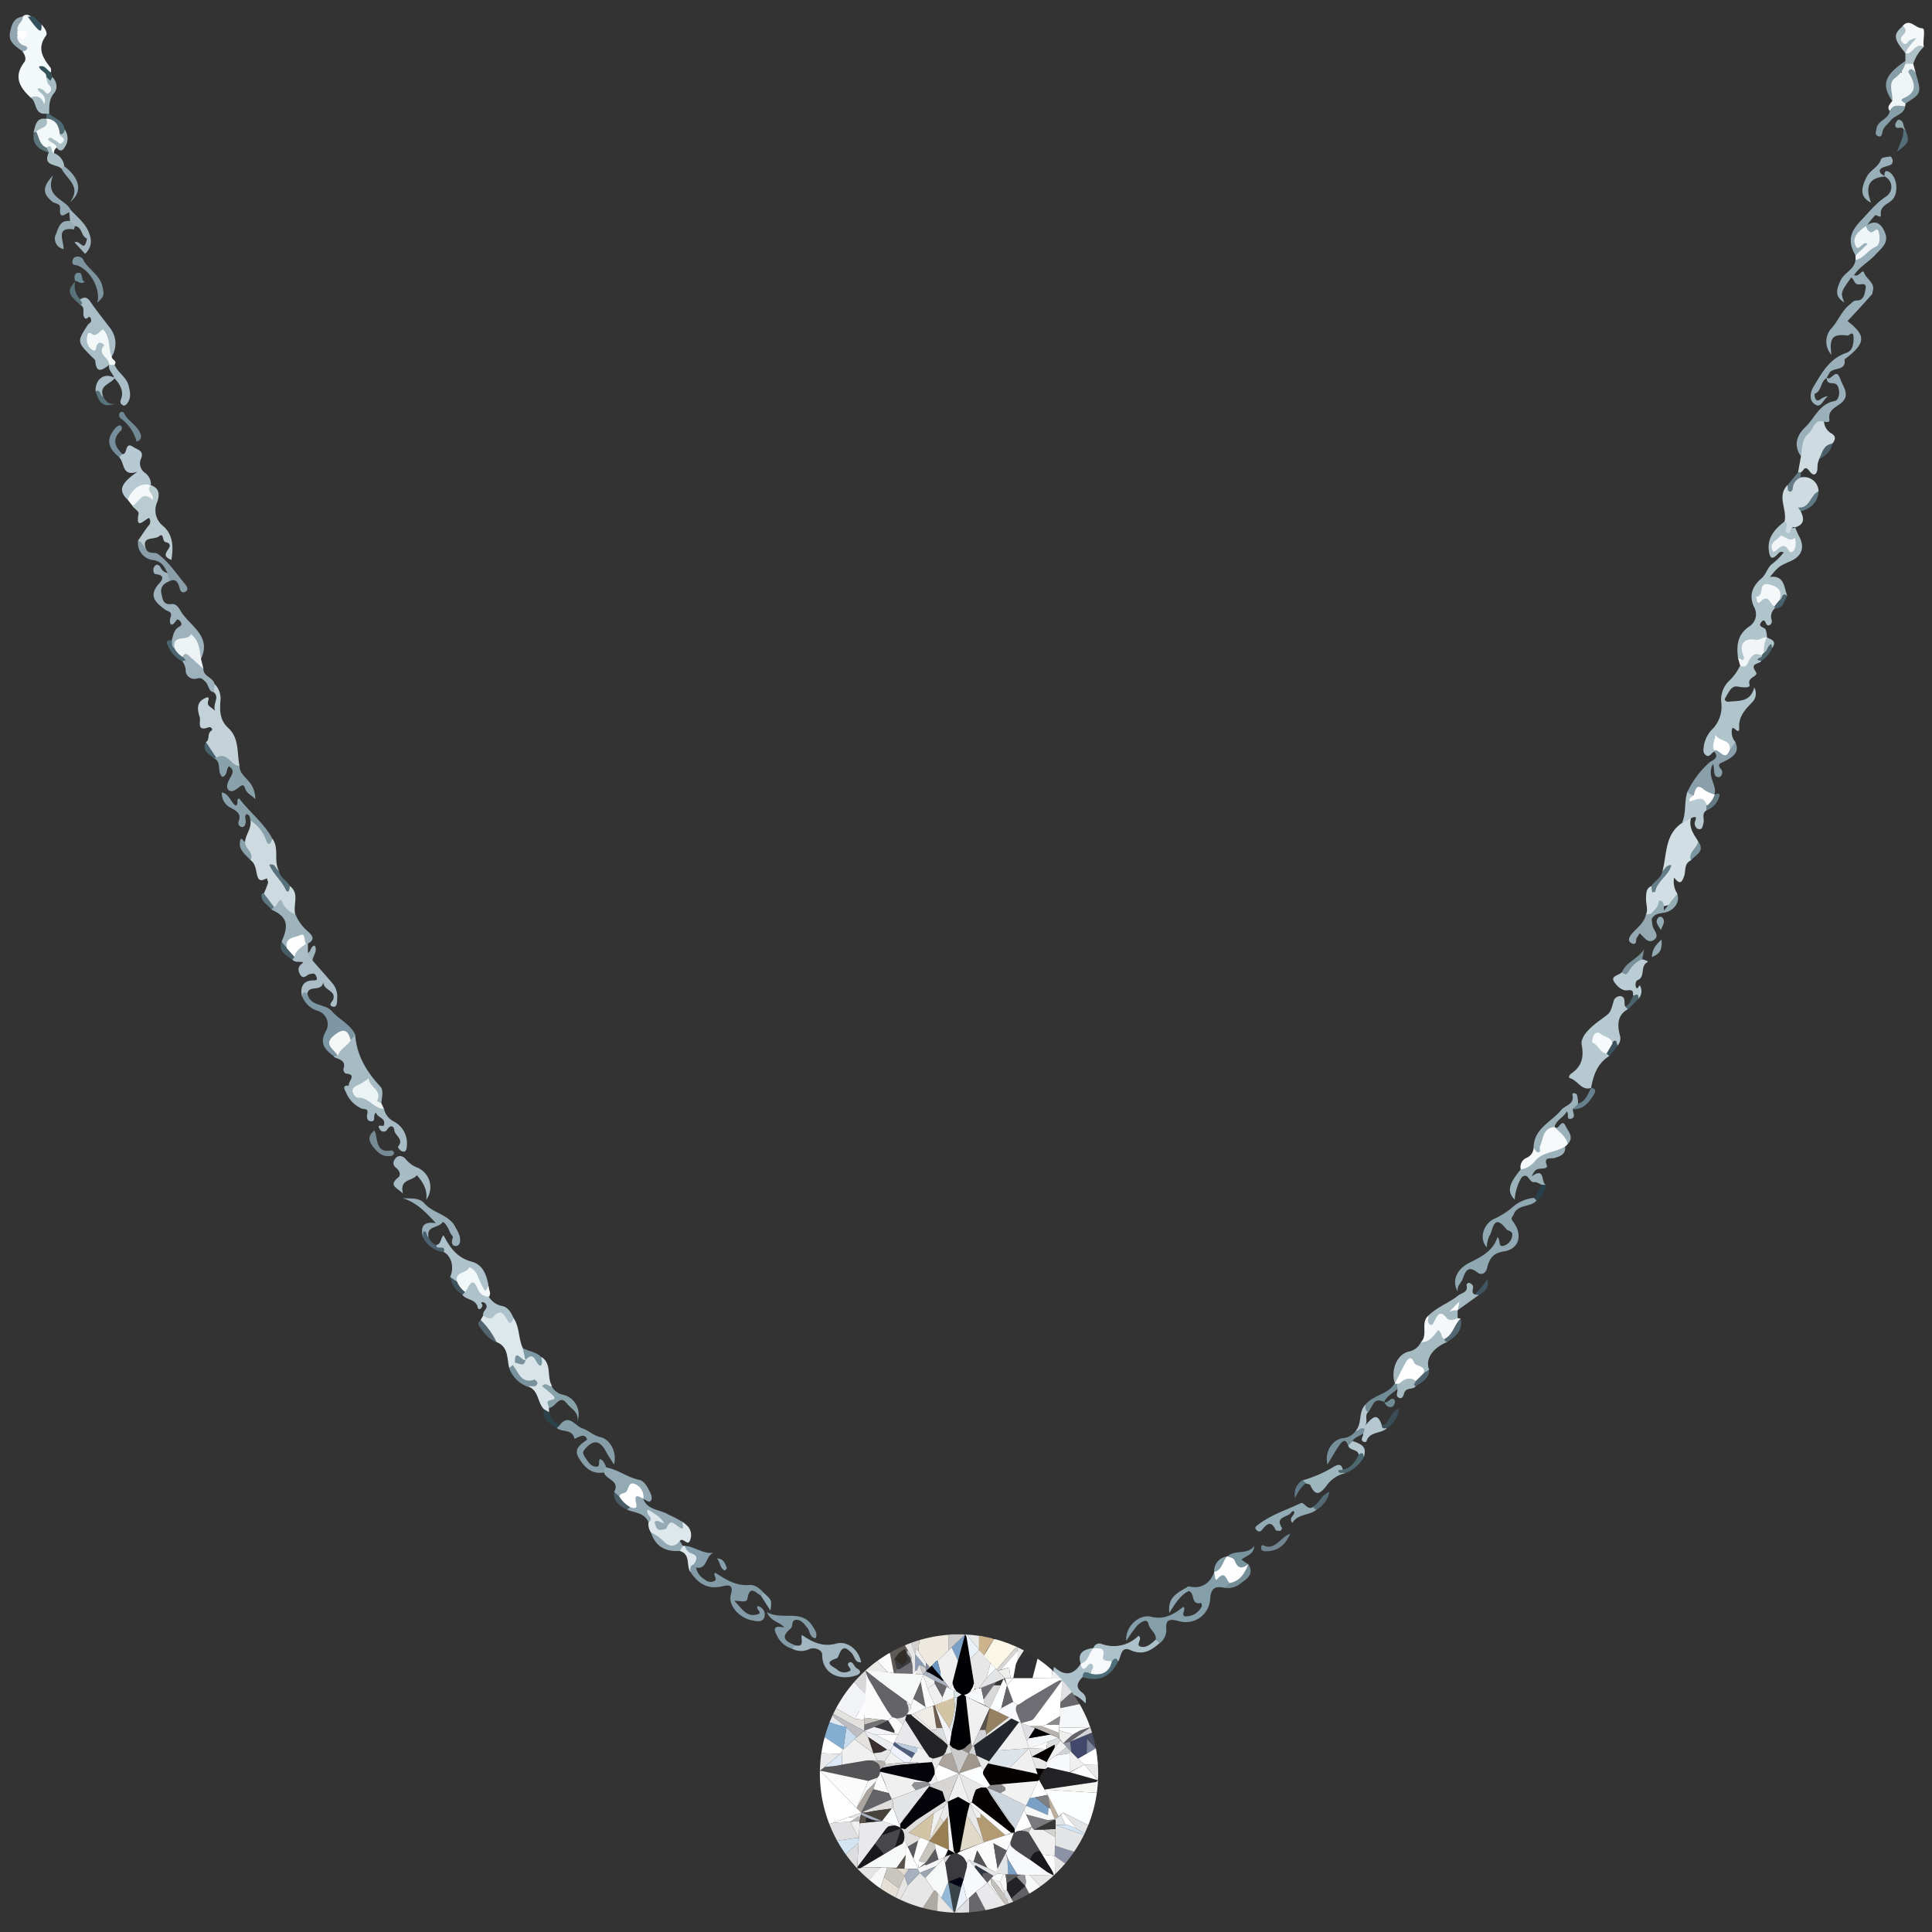 <svg id="Layer_1" data-name="Layer 1" xmlns="http://www.w3.org/2000/svg" viewBox="0 0 400 400"><rect x="0" y="0" width="400" height="400" fill="#333333" stroke="none"/><title>pendants</title><path d="M378.25,78.25c-1.4.65-1,2.71-2.53,3.27a1.79,1.79,0,0,0,.13,1c.27.55.66.42,1.09.12a3,3,0,0,1,1.57-.61c-.95.55-1.42,2.33-2.47,1.84-1.55-.71-1.36-2.49-.57-3.8,1.7-2.83,3.25-5.8,6.77-7,1.32-.44,1.55-1.81,1.52-3.18-.05-1.65-.86-.36-1.32-.42-3-.41-3.78.51-3.25,4a4.06,4.06,0,0,1,0-5.5c1.43-1.56,2.11-3.66,3.87-5,.47-.35.63-.77,1.44-.76,1.31,0,1.55-1.26,1.74-2.33.27-1.52-.83-.91-1.52-1-.85-.07-.84-1.07-1.44-1.44-2.24,3.14-2.24,3.14-1.43,5.2-1.79-1.18-1.87-2.25-.78-4.58.78-1.66,2.92-2.26,3.1-4.3a4.07,4.07,0,0,0,.9-1c.75-1.26,2.5-1.48,3.08-2.91.78-2-2.5-1-2-2.78.07-.1.13-.21.19-.31,2.17-1.57,3.35-.16,4,1.6.71,2-.89,3.1-2.14,4.46s-3.16,2.37-4.35,4.15c1.23.5,1.68-1.58,2.15-.38s2.23,2,1.75,3.65c-.07.26-.07.59-.24.77-1.64,1.84-3.31,3.67-5,5.47,3.9,3,3.83,4.59-.62,7.92.42,2.57-2.45,1.52-3.16,2.86-.16.32-.35.62-.53.94Z" style="fill:#99afb9"/><path d="M359.84,136.21c-.33-2.53-.15-4.77,2.25-6.46a3,3,0,0,0,1.11-4c-1.2-2.42-.36-4.45,1.49-6,1-.86,1.21-2.23,2.21-3a11.81,11.81,0,0,0,2.4-2.39c-.73-.3-1,.11-1.31.42-1.21,1.29-1.58.61-1.76-.7-.38-2.81,1.24-4.55,3.23-6.1,1.16-.36.84,2,2.22,1.2a14.2,14.2,0,0,0,.74,1.74c1.3,2.32.71,4.2-1.7,5.26s-2.49,1.11-4.27,3.27c3-.39,2.9,2.13,3.57,3.9-.78-.08-.64,1.74-1.81.87-.5-.74-.13-2-1.46-2.28-1.74-.42-1.23,1.79-2.1,1.88,1.33-.72,2.53-.48,3,1.51a.73.73,0,0,1-.23.67,2.19,2.19,0,0,0-.61,2.39c.1.43-.1,1.14-.8,1.08-.51-.05-.51-1.79-1.42-.58-.71,1,.81.9,1,1.53s.19,1,.27,1.54a1.82,1.82,0,0,1-1.79.94c-2.07-.21-3,.36-2.56,2.69C361.63,136.7,361.06,137.73,359.84,136.21Z" style="fill:#b0c4cc"/><path d="M350.1,169.39c-.52,1.92.57,3.33,1.49,4.8.56,1.73-1.33,2.51-1.51,3.95-1.48.65-1,2.18-1.41,3.29s-.83,1.94-2.06.25a4.51,4.51,0,0,0,.67,3.36c-.56,2.23-.59,2.1-3.34,2.69-.79.17-1.34,1.35-2.15,1.9a.83.83,0,0,1-1-.29c.48-1.13-.07-2.26,0-3.4s0-2,1.13-2.5c1.09-.8,2.55-1.33,2.28-3.12.93-3.47.46-7.51,4-9.9C348.9,170.16,349,168.83,350.1,169.39Z" style="fill:#d1dee3"/><path d="M56.38,173.63c1.5,2,.22,4.58,1.37,6.66a1.09,1.09,0,0,1-.26,0,.84.84,0,0,1-.22-.1A5,5,0,0,0,60,183.43c2.12,1.61.59,3.94,1.14,5.86-1.19.66-1.85-.37-2.39-1-.69-.79-1.34-.5-2.08-.39-.71-.94-2.2-1.33-2.06-2.88a21.51,21.51,0,0,0,.87-2.18c.08-.28-.14-.66-.23-1-1,.48-1.68.81-2.05-.79-.24-1-.32-2.31-1.38-3,.49-.78-.33-1-.62-1.47-.48-.72-1.17-1.38-.46-2.32.12-1.52,1.39-2.75,1.1-4.37,1.71,0,2.13,1.56,3.07,2.48C55.39,172.83,55.39,173.78,56.38,173.63Z" style="fill:#cddbe0"/><path d="M364.67,136.82c-.35.74-2.5.4-1.18,2.22.79,1.1-1.79,1-1.27,2.68.25.8-1.41.62-2.52.42-1.32-.23-1.88,1.42-2.55,2.44-.18.27.1.78.79.7,2.1-.24,4.46.15,5.25-2.94a2.49,2.49,0,0,1-.37,3c-1.43,1.53-2.86,2.87-2.74,5.31.08,1.84-1.32-.64-1.47.25a3.07,3.07,0,0,0,.65,2.68c.13.85,0,1.55-1,1.76-.58-.28-.91-.84-1.4-1.22-1.22-.94-1.5-.27-1.55.86a1.32,1.32,0,0,1-.34.65c-.67.1-.93,1.33-1.8.72-.7-.5-.47-1.33-.4-2a6.44,6.44,0,0,1,1.87-3.5,6.68,6.68,0,0,0,1.76-5.16,5.48,5.48,0,0,1,1.76-4.89,10.58,10.58,0,0,0,2.12-3,4.69,4.69,0,0,0,1.82-1.9c.7-1,1.57-1.5,2.62-.38C365,136,364.53,136.38,364.67,136.82Z" style="fill:#b0c4cc"/><path d="M79.5,229.57a3.85,3.85,0,0,0,1.94,2.57,5.11,5.11,0,0,1,2.76,5.38c0,.36-.15,1-.76.91s-1.15-.89-1-1.09c1.25-1.51-.68-2.19-.8-3.33-.08-.78-.72-1.25-1.42-.23a.88.88,0,0,1-1.57.05c-.85-1.31.68-.49.8-.82.56-1.62-1.34-1.54-1.6-2.66-.77.57.07,1.79-.94,1.8s-1-.89-.85-1.62c.23-1.07-.61-.83-1.14-1a6.18,6.18,0,0,1-3.29-3.39c-.25-.46-.92-1.56.65-1.35-.47-.76,1.88-2.31-.71-2.53-.19,0-.54-.66-.47-.9.64-1.92-1-2-2-2.56a1.85,1.85,0,0,1,.37-.58,7.2,7.2,0,0,1,2.57-2.9,2.82,2.82,0,0,1,1.5-1c.33,4.25,2.38,7.6,5.22,10.66.73.79.26,2.26.2,3.43-1,.59-1.55,0-1.32-.78.41-1.4-.77-1.89-1.28-2.69-.69-1.1-1.46-.11-1.94.39s-.14,1.26.55,1.4C76.85,227.16,77.83,228.9,79.5,229.57Z" style="fill:#a7bbc4"/><path d="M8.61,5.08c.6.68,1.35,1.7.89,2.34C7.61,10,8.87,12,10.45,14c.18.24.09.68.13,1-.83,0-1.27-.79-2-1A2.3,2.3,0,0,1,10.14,16c.18,1,1.33,1.82.68,3-.47.89-1.06.92-1.76.28.49.52,1,1.1.64,1.83a.74.74,0,0,1-1.32.13c-.53-.8-1.48-.56-2.08-1.08C4.07,18.08,2.75,15.86,5,12.91c.53-.68.16-1.55-.34-2.25C4.77,9.36,2.45,9,3.4,7.37,5.13,6.83,3,6.49,3.33,6c-.18-1.21.72-1.84,1.39-2.59l0,0a1.1,1.1,0,0,1,1-.33C7,3.37,7.21,5.08,8.61,5.08Z" style="fill:#f3f8fa"/><path d="M329.46,225.24c-2,.67-2.8-1.55-4.38-2-.45-.12-.17-.71.27-1,2.1-1.44,2.61-3.3,2.13-5.85-.27-1.41,1-2.82,2.12-3.84.86-.77,1.82-1.43,2.75-2.13,1.1-.84,1.06-.84,1.83-3.45a1.55,1.55,0,0,1,1.28-.74c1.25.16.69,1.39,1,2.11.24.16.55.25.57.61-1.84,1-2.34,2.7-1.68,5.28a2.24,2.24,0,0,1-.47,2.27c-.46.05-.14-2-1.17-.42-1-.38-1.83-1.37-3.34-1,.67,1.14,1.72,1.72,2.25,2.69a3.37,3.37,0,0,1,.56.88c-2.48,1.51-3.29,4-3.77,6.61Z" style="fill:#b6c9d1"/><path d="M42.64,153.64c.87-.51.17-1.71,1.09-2.33.52-.34-.15-.89-.53-.73-2.61,1-1.58-1.3-1.85-2.12-.46-1.42-.78-3.05,1.07-3.9.5-.23,1-.41.67.63s.7,1.16,1.46,2c-.6-1.54,1-2.73-.28-3.86-.37-.62-.54-1.21.16-1.72a4.28,4.28,0,0,1,1.2,3.62c-.16,2-.07,3.94,1.62,5.48,2.33,2.13,1.79,5.19,2.34,7.89-1.85.29-3-1.62-4.79-1.52C43.84,156.08,42.55,155.29,42.64,153.64Z" style="fill:#c2d2d8"/><path d="M239.28,339.47c.21-1.37-1.25-2-1.51-3.28s-1.71-.26-2.32.37a25.27,25.27,0,0,0-2.25,3.18c-.31-2.95,2.63-5.65,5.2-5s4.62-.46,6.56-2.05c.86.38-1,2.2.95,1.94a3.61,3.61,0,0,0,2.92-2.08c.08-.16-.09-.46-.15-.69-2.19.59-1.23-2.15-2.58-2.45-.6.25-.73-.05-.67-.57.23-.14.5-.43.69-.39,2.62.57,4.29-.52,5.27-2.91a2,2,0,0,0,.31.12c1.82-.5,2.83.23,3.13,2.05,0,.89-.89.65-1.28,1.05-2-.5-2.86.11-3,2.3a5.05,5.05,0,0,1-6.53,4.56c-1.76-.46-2.78-.44-2.54,1.83a3.46,3.46,0,0,1-1.43,2.8C239.46,340.32,239.22,340.05,239.28,339.47Z" style="fill:#859faa"/><path d="M318.11,248.58c-1.26,1.46-3.88.66-4.73,2.88-.2.52-.77.62-.12,1.46,2.07,2.7,1.3,5.69-1.94,6.18-2.44.37-3,1.75-3.43,3.4-.35,1.41-1.38,1.44-1.93,1-2-1.61-2.56-.32-3.13,1.3-.31.87-1.29,1.46-1,2.62-1.37-2.26-.15-4.68,2.3-5.93s4.95-2.39,5.91-5.34c.67.47.08,2,1.13,1.81a2.47,2.47,0,0,0,1.91-2.06c.24-1.09-.86-1-1.15-1.35-2.81-3.63-2.77.24-3.58,1.35a6.2,6.2,0,0,0-.52,2.32c-1.6-1.57-.85-4.75,1.54-5.88a15.59,15.59,0,0,0,4-2.59,8,8,0,0,1,4.19-1.75C317.78,248.16,318.1,248.23,318.11,248.58Z" style="fill:#8fa8b2"/><path d="M371.68,109.17c-1.07-.29-.83,1.13-1.49,1.28-1.26-.62.55-1.94-.73-2.48.62-2.47-1.63-5.15.57-7.5.32-.22.23,1,.65.21s.86-1.85,2.12-1.82a3,3,0,0,1,3.71,2.87c-.71,1.84-2.3,2.9-3.69,4.14C373.56,107.35,373.61,108.6,371.68,109.17Z" style="fill:#cedbe1"/><path d="M106.3,272.85c1.31,1.89,1,4.27,1.94,6.27.3.68,1,1.18.87,2a1.11,1.11,0,0,1-.36.59c-.52.32-1.3-.27-1.69.48a2.14,2.14,0,0,1-.64.73,1.89,1.89,0,0,1-1,.26c-.49-2-.12-4.37-2.65-5.33-1.24-1.42-2.84-2.57-3.26-4.57l.56-.95a3.31,3.31,0,0,1,.47-.22C102.64,271.13,104.57,271.16,106.3,272.85Z" style="fill:#dde8ec"/><path d="M22.6,75.57c-1.31.94-2.64,2-2.87-.83,0-.29-.42-.56-.67-.81-3.13-3.16-3.14-3.16-.91-6.63.26-.4.92-.48.67-1.26-.35-1.08-.76.29-1.21-.14-.83-.79.27-2.21-1-2.78,0-.38-.39-.78,0-1.14.94-.63,1.53-.39,2.17.57,1.24,1.84,2.66,3.57,4,5.35a5.19,5.19,0,0,1,.32,6c-1.28-.11-1.27-.84-1-1.85.39-1.43-.26-2.37-1.71-2.34-.48,0-1.79-.29-1.65.79.18,1.47,1,.22,1.54.17,1-.09,2.17-.22,1.49,1.47C21.28,73.48,23.49,74.17,22.6,75.57Z" style="fill:#a9bec7"/><path d="M376.62,95.13a4.06,4.06,0,0,0-.33,1.74c-.05,1.25-.69,2-1.68.64s-1.21.08-1.77.28q-.29.39-.57,0l.6-3.31A7.49,7.49,0,0,1,376.18,87c.51-.3,1.17-.72,1.47.29a3,3,0,0,0,1.43,2.39c1.07.56,1,1.34.27,2.16C378.49,93,377.26,93.8,376.62,95.13Z" style="fill:#cedbe1"/><path d="M31.29,100.47c1.79.66,1.76,2,1.26,3.47a4.12,4.12,0,0,0,1.26,5c2,1.77,2.13,4.23,1.67,7-.92-.46-1.6-.76-.85-1.92.39-.59,1.1-1.47-.35-1.78-.74-.15-.32-2.07-1.34-1.22s-3.65-.13-2.76,2.57c-1.32.24-1-1.18-1.62-1.62.69-1,1.32-2,2.08-3a1.28,1.28,0,0,0,.22-1.74c-.92.31-2.87,2.75-2.16-.92.08-.4-.83-1-1.28-1.5.52-1.15.94-2.36,2.56-2.4,1.22,0-.07-1.55,1-1.76Z" style="fill:#bacbd2"/><path d="M35.59,132.52c.26-1,.43-2.16,1.48-2.74.52-.29.63-.59.32-1.05-.2-.3-.64-.66-.85-.34-1.38,2.07-1.5.13-1.26-.5.53-1.34-.57-1.27-1.11-1.68-1.81-1.37-3.49-2.7-1.41-5.2.25-.3,2-1.88-.49-2.13-.53,0-.72-1.14-.27-1.64.67-.75,1.12,0,1.4.52a1.89,1.89,0,0,0,1.28.88c.84.39.77,1,.42,1.68-1.19.47-2,1.21-1.67,2.62.26,1.08.28,2.35,2.09,2.12,1.23-.16,1.75,1.34,2.24,2,2,2.76,6,4.86,3.85,9.35-.76.06-.94-.48-.89-1,.12-1.19-.22-2.47-1.22-2.72a2.21,2.21,0,0,0-3,1.52c0,.18-.48.16-.75.1A1.15,1.15,0,0,1,35.59,132.52Z" style="fill:#9db2bc"/><path d="M106.15,282.63l.46-.49c.57-.83,1.66.34,2.2-.58l0,0c.43-.38.21-1.39,1.06-1.29,1.11.13,1.5,1.05,1.77,2.05.2-.46-.06-1.06.49-1.35,2.2,1.44,1,4.1,2.15,5.93a2,2,0,0,1-.61.47c2.33,1.34,1,2.71,0,4.08v.9c-.68.28-.94-.12-1.12-.67-1.32-1.38-1-3.88-3.25-4.63.07.36-.1-.49.16-.25.1.1.33-.24.24-.28C107.84,285.86,106.46,284.74,106.15,282.63Z" style="fill:#d9e4e9"/><path d="M144.11,324.56a3.65,3.65,0,0,0,1.83,2.47,1.75,1.75,0,0,0,2,.29c.7-.45-.38-1.12.11-1.72,2.18,1.37,4.3,2.83,7.16,2.55,1.05-.1,2.14.76,2.94,1.65.14.53,0,.73-.59.59-1.12-.69-2.33-2.27-2.82.63-.15.9-1.52.38-2.73.41,1.57,1.51,2.46,3.45,4.76,2.82,1.33-.36-.48-1.06.13-1.74a1.85,1.85,0,0,1,1.35,2.35c-.43,1.1-1.64.81-2.64.6-2.59-.53-4.93-3.13-4.29-5.32s-.62-2-1.76-1.72c-3,.72-5-.51-6.59-2.94-.4-.76-.55-1.45.48-1.84C144,323.74,144.33,323.94,144.11,324.56Z" style="fill:#839ba6"/><path d="M115.85,295.11c1.89-2.59,3.28.18,4.74.63,1.23.37,2.2,1.46,3.7,1.8,2.19.49,3.5,3.38,2.82,5.67-.58-.95-1.14-1.75-1.6-2.6-1.34-2.51-2.75-2.64-4.55-.41-.44.55-.15,1,.14,1.46.6.88,1.15,2,2.38,2,.9,0,.32-1.07.73-1.58.82.29,1,1.07,1.36,1.77a1,1,0,0,1-.52,1c-2.56.46-4.08-1.1-5.22-3s.35-2.77,1.73-3.79c-.53-1.82-2.55.09-2.63-.24-.52-2.09-2.61-1.2-3.64-2.17C115.33,295.34,115.65,295.28,115.85,295.11Z" style="fill:#869ea7"/><path d="M63.75,195.36l0,1.93c.67.29.68,1,.92,1.53,1.43,1.64,2.89,3.26,4.29,4.92a4.22,4.22,0,0,1,.84,3.06c0,.67,0,1.84-.85,1.61-1.19-.3-.07-1,.08-1.63.48-1.84-2.27-1.71-2.09-3.65-.13,2.42-3,.67-3.3,2.58-.35.24-.64.58-1.1.62C62,204.18,63,202.88,65,203c.2,0,.57-.11.6-.23a1.33,1.33,0,0,0-.17-.73c-.3-.66-.74-.47-1.33-.35s-1.3,1.3-2,0c-.63-1.09-.2-1.79.71-2.43-.8-.33-1.75.19-2.31-.66a3.75,3.75,0,0,1,.24-1,3.25,3.25,0,0,1,2.31-2.48A.94.94,0,0,1,63.75,195.36Z" style="fill:#abbec7"/><path d="M164.64,340.64c2.09.48,1.07-1.33,1.38-2.15,2.26,1.59,4.42,2.53,7.15,1.79,2.29-.61,4.6,1.26,5.13,3.88-1.37.12-1.34-1.23-1.93-1.86-1.41-1.49-2-1.42-2.73.44-.08.23-.23.53-.42.6-3.11,1-.42,1.78.19,2.42a2.25,2.25,0,0,0,2.32.29c1.2-.43-1.07-1.35.25-1.93.77,0,.83,1,1.47,1.33,1.06.57.64,1.16-.23,1.44-3.68,1.2-7.06-.58-7-4.38,0-.85-1.49-1.56-2.65-1.09a3.88,3.88,0,0,1-3.6-.09C164,340.94,164.39,340.85,164.64,340.64Z" style="fill:#a1b6c0"/><path d="M26.45,103.48c-2-1.92-1.57-3.3,2-5.81-3.29,1.12-2.61-1.92-3.78-3,0-.39.38-.48.62-.67,1.23.26.41-2.74,2.32-1.45.92.63,2.37.74,1.51,2.6a2.38,2.38,0,0,0,1,2.82,3,3,0,0,1,1.13,2.53l0,0c-1.3-.6-1.8.75-2.71,1.1S27.51,103.26,26.45,103.48Z" style="fill:#b7c9d2"/><path d="M299.65,277.83c-3.11,1.29-4.61,3.58-3.76,5.77-.3.39-.48.95-1.15.8-.28-1.49-1.71-1.53-2.7-1.82s-1.13.93-1.55,1.56-.42,1.74-1.32,2.21l-.36.1c-.93-2.68.35-6.1,2.93-6.64a3.44,3.44,0,0,0,2.48-2,9.53,9.53,0,0,0,2-1.7c1.47-1.85,2.43-1.21,3.17.62A2.64,2.64,0,0,1,299.65,277.83Z" style="fill:#a6bac2"/><path d="M62.57,206.33c0-.79.36-1.07,1.1-.62.52,2.75,3.57,2,5,3.61,1.54,1.77,3.91,2.74,4.93,5l-1,1c-.88-.36-1.54-1.63-2.77-.61s-.53,1.89-.13,2.86a2,2,0,0,1,.24,1l-.83.13c-1.82-1.39-3.12-2.69-1.56-5.36a2.9,2.9,0,0,0-1.78-4.06A5.08,5.08,0,0,1,62.57,206.33Z" style="fill:#7c97a3"/><path d="M355,155.68a1.91,1.91,0,0,0-.06-.33c1-1,2.17.76,3.21-.12l1.13-1.6c1,2.19-.61,3.12-2.09,3.92-.87.48-1.93.49-.78,1.82.38.45.05,1.54-.57,1.52-1.23,0-.78-1.35-1.17-2.74-1.48,2.61,1,4.43.26,6.36l-.33.14c-1.43.06-2.89-1.35-4.29.1-.57,0-1.05-.13-.91-.88a19,19,0,0,1,4.51-6C354.39,157.43,356,157.07,355,155.68Z" style="fill:#89a0ab"/><path d="M134.78,317.29a3,3,0,0,1-.51-2.09c.68-1-2.07-2.09-.21-2.8,1.23-.46,2.4.94,3.36,1.86a.93.93,0,0,1,0,1.48c.74-2,2.53-.41,4-.59a12.24,12.24,0,0,1,1,.88,2.73,2.73,0,0,1,.47,2.8c-.46,1.51-1.51-.72-2.14.23-.52,1.93-1.76,1.8-3.05.94A11.35,11.35,0,0,1,134.78,317.29Z" style="fill:#dde7ec"/><path d="M314.85,242.12a2.08,2.08,0,0,1,1.2-2.4,2.37,2.37,0,0,0,1.47-2.07c.87-1,1.18-2.3,1.89-3.38.57-.87,1.13-2,2.45-.94l0,0c1.29.89,3.41,1.15,2.72,3.56l-.53.51c-2.63,1.85-5.69,3-8.21,5C315.58,242.6,315.14,242.35,314.85,242.12Z" style="fill:#f6fafa"/><path d="M224.8,352.11c0,.18,0,.36-.05.54-1.16-1.11-2.24-2.12-4.15-1.85-1,.14-2.37-.41-1.82-2.07.44-1.32-1.13-2.3-.52-3.61,2.07,1.88,3.92,1.8,5.49-.64h.36c2.84-.44,2.95-.33,2,2.14-.6.41-1.35.32-2,.61-1,1.07-1.61,2.11,0,3.24A1.77,1.77,0,0,1,224.8,352.11Z" style="fill:#acc1c9"/><path d="M377.65,87.29c-2.12-.61-2.15,1.63-3.2,2.46-1.45,1.13-1.3,3.06-1.58,4.73-1.57-2.24-.91-4.3.85-6,2-1.87,2.93-4.91,6.17-5.46.63-.1,1-1.24.87-2.09s-.31-1.6-1.43-1.59c-.71,0-1.22-.28-1.08-1.14l0,0c.85.81,1.88-2.22,2.7.13.64,1.82,2.41,3.63-.08,5.36-1.16.81-2.44,1.41-2.1,3.25C378.83,87.51,378.08,87.4,377.65,87.29Z" style="fill:#99afb9"/><path d="M93.19,264.37c.91-1.87.27-4.37-1.31-5.14-.29-.74-1.63-.34-1.57-1.46,1.11-.2.84-1.46,1.53-2,1.3,2.51,2.8,4.64,5.75,5.42,2.55.68,3.17,2.94,3.6,5.22-.4.47-.4,2-1.52.6a10.21,10.21,0,0,1-.83-1.39c-1.5-2.66-1.8-2.69-3.93-.34C93.88,265.85,93.65,264.89,93.19,264.37Z" style="fill:#aec2cb"/><path d="M396.11,13.2l.48,1.76c-.07.06-.21.13-.2.16.75,2.52-.13,4.55-1.88,6.31a5,5,0,0,1-.06.54,5,5,0,0,1-3.2,1c-.7-.92.15-1.46.52-2.11-.28-1.55-1.47-3.05-.15-4.68.53-.65.61-1.81,1.93-1.2.44.2.07-.21.06-.24-.16-.86.4-1.33,1-1.78A1.23,1.23,0,0,1,396.11,13.2Z" style="fill:#eff5f6"/><path d="M88.24,248.41c.31-2.11-.68-3.66-1.95-5.12-.82,1.31-3.67.68-2.85,3.83-1.28-1.26-3.07-1.67-1-3.33.64-.52.33-1.38-.44-2s-.67-1.4,0-2.09,1.61-.25,2.06.36a5.76,5.76,0,0,0,2.32,1.67A4.4,4.4,0,0,1,88.24,248.41Z" style="fill:#a7bbc4"/><path d="M87.56,256.15c-.57-2.33.19-3.3,2.69-2.9-2.11-2.29-4-4.31-6.94-5.2,1.69.19,3.41-.23,4.63,1.16,1.82,2.06,5.13,2.23,6.42,5a8.39,8.39,0,0,1,.8,1.69c.17.77.22,1.95-.67,2.06s-1.14-.76-.74-1.69c.1-.26-.43-.74-.59-1.15-.35-.92-1.28-2.48-1.6-2-.81,1.16-3.39.69-2.8,3-1,.19-.89-.28-.59-.9C87.62,255.29,88.1,256,87.56,256.15Z" style="fill:#99b0ba"/><path d="M384.16,52.9c-1.64-2.93-1.21-4.78,1.1-7.2,1.66-1.74,3.09-3.6,5.2-5a2.36,2.36,0,0,0-.29-4.17l0,0c-.06-.73.07-1.48,1-.9,1.58,1,1.9,4,.82,5.49-.84,1.14-2.81,1.32-2.59,3.42.08.77-1-.19-1.2.05a21.36,21.36,0,0,0-1.8,2.29l0,0c-.74.91-1.09,2-1.72,2.92.69.87,2.29-.63,2.16.73A2.6,2.6,0,0,1,384.16,52.9Z" style="fill:#99afb9"/><path d="M63.75,195.36H63.4c-1.89-1.26-2.78-1-3.89,1.17-1.18.05-1-.91-1.21-1.6,1.61-3.53,1.09-5.16-2.1-6.6.16-.19.21-.51.54-.54.77-.18.57-1.34,1.53-1.43a4.56,4.56,0,0,0,2.89,2.93,9,9,0,0,0,2.41,3.39C64.23,193.33,65.65,194.36,63.75,195.36Z" style="fill:#9eb3bc"/><path d="M44.79,156.88c2.29-1.38,3,1.71,4.8,1.71,0,1.41,1.08,2.18,1.89,3.14a5.52,5.52,0,0,1,1.37,3.74c-.7-.84-1.81-1.15-2.16-2.39-.3-1-1-.22-1.43.09-.61.44-1.32.93-1.92.4s-.23-1.48.14-2.21c.44-.89,1.33-1.79-.08-2.71-.67.61-.2,1.84-1.35,2.2-1.24-.95,0-3.19-1.85-3.9A.34.34,0,0,1,44.79,156.88Z" style="fill:#89a1ab"/><path d="M106.3,272.85c-.18.75-.58,1.65-1.24.52-.86-1.51-1.46-2.39-3-.68-.5.56-1.35.13-2-.32-.22-.82.68-1.23.7-1.92a1.08,1.08,0,0,0-.6-.81c-1-.18-.18.48-.27.73-.25.65-.82,1-1,.26-.44-1.77-2.4-1.41-3.17-2.58a2.8,2.8,0,0,1,.28-1.11c1.59-2.56,1.82-2.6,3.44-.07.47.74,1.25,1,1.76,1.59a4.08,4.08,0,0,0,2.72,1.93C105.14,270.58,105.83,271.73,106.3,272.85Z" style="fill:#aec2cb"/><path d="M338.11,206.22c0-.71.13-1.38-1.11-1.19s-2.35-1-2.85-1.83c-.72-1.14,1.05-1.27,1.66-1.93,1.67-.45,2.12-2.82,4.18-2.67.45.13,1.46.43,1.1.61-1.61.82-.35,3-2,3.7-.51.21-.55,1-.37,1.46.36.94.68-1,.92-.09a2.24,2.24,0,0,1-.42,2.5C338.92,206.47,338.78,205.8,338.11,206.22Z" style="fill:#bbcdd4"/><path d="M314.85,242.12a4.68,4.68,0,0,0,2.89-1.66c1.54-2,4.29-1.83,6.29-3.08.21,1.59-1,2-2.1,2.35-.88.28-2.45-.41-1.65,1.61.12.31-.27.54-.71.57-1.68.13-1.68.15-2.47,1.67,2.93-2.18,1.85,1.39,3,1.75a.66.66,0,0,1-.94-.06c-.5-.19-1-.6-1.48-.52-1.13.2-1.23-2.17-2.63-1a10,10,0,0,0-1.44,4.63C312,246.74,312.29,245.2,314.85,242.12Z" style="fill:#9cb2bb"/><path d="M125.05,304.84a1.08,1.08,0,0,1,.52-1c2.4.41,4.32,2.05,6.74,2.54,1.19.25,1.83,1.67,2.38,2.8.25.53.44,1.32-.13,1.7-.24.15-.91-.35-1.39-.56l-.29-.23c-.74-1.47-1.52-2.61-3-.66a2.17,2.17,0,0,1-1.48.61,1.18,1.18,0,0,1-1.22-1.18C128.39,306.48,125.39,306.36,125.05,304.84Z" style="fill:#93aab5"/><path d="M295.77,272.35c1.79-1.75,4.19-2.58,6.12-4.12.73-.58,2.14-.63,1.73-2.16,0-.12.27-.48.42-.48a1.34,1.34,0,0,1,.69.33c.71.55-.41,1.63.61,2.1a.5.5,0,0,1,.84.1l-4.39,3.15c-.22-.16-.22-.47-.47-.61-.25.52.41.33.47.61l0,1.62a1.17,1.17,0,0,1-1.51.76c-1.24-.36-2.37-.73-3.19.75a.75.75,0,0,1-1.17.15C295.13,273.88,295.54,273.1,295.77,272.35Z" style="fill:#a6bac2"/><path d="M239.28,339.47l.78.74c-1.72,1.52-3.46,2.56-5.94,1.46-2.16-1-1.92,1.34-2.63,2.32-.58,0-1.08.32-1.65.36-2.21.31-1.76-2.34-3.22-2.87a2.73,2.73,0,0,1-.21-.3,1.24,1.24,0,0,1,1.72-.8,7.24,7.24,0,0,0,7.59-1.72c1,.69-.85,2,.54,2.28C237.48,341.2,238.4,340.23,239.28,339.47Z" style="fill:#acc1c9"/><path d="M272.58,312.56c-1.51,1.27-3.88.79-5,2.75-.93-1.13.51-1.49.39-2.27-.22-.37-.53-.07-.62.08-.63,1.07-3.55.81-1.92,3.24.05.08-.21.55-.37.58s-.87,0-.95-.17c-.94-2.13-1.91-1.18-2.85,0-.42.51-.81.31-1.13,0-.54-.48,0-.82.29-1.05,2.65-2.11,5.9-3.07,8.89-4.51.74-.35,1.38,1.74,2.64.71C272.17,312.09,272.52,312.17,272.58,312.56Z" style="fill:#92abb4"/><path d="M295.77,272.35c0,.67-.43,1.42.35,1.95.63.07.67-.44.87-.81.62-1.17,1.14-2.41,2.56-.57.46.6,1.47.38,2.21,0l.66.07c-.74,1.71-.95,3.85-3.36,4.26-.8-.3-.38-1.34-1.32-1.86-.87,1.12-1.75,2.53-3.52,2.48C295.74,276.3,294,273.82,295.77,272.35Z" style="fill:#f5f8fa"/><path d="M141.4,315.15c-.29.36.6,2-.82,1-1.12-.75-1.8-1.72-2.56.21-.09.21-.61.31-.94.36-.57.08-1.09,0-1.27-.69-.12-.39-.54-.94,0-1.12.38-.12.93.25,1.71.5-.87-1.57-2.22-2.07-3.37-2.87-.73,1.06,1.53,1.69.1,2.63-.82-2-2.83-1.94-4.42-2.61a1.09,1.09,0,0,1,.59-.84c1.05-.2.22-4.1,2.76-1.42l0,0c.87,2.44,3.49,2.18,5.22,3.29A27,27,0,0,1,141.4,315.15Z" style="fill:#93aab5"/><path d="M164.64,340.64l-.68.69a4.93,4.93,0,0,1-3.12-2.75c-1-1.77-.1-2,1.54-1.61-.92-1.23-2.64-1.07-3.61-3.18,3.39,1.8,7.22-.81,9.54,3,.5.83,1,1.43.54,2.41-1.29-.2-1.11-1.49-1.71-2.18s-1.06-1.5-2-1.64c-1.47-.2-.87,1.31-1.39,1.74C161.32,339.12,162.82,339.88,164.64,340.64Z" style="fill:#839ba6"/><path d="M349.38,163.87a1.25,1.25,0,0,0,1.25.69c1.12.58,2.88.26,3.05,2.17a2,2,0,0,1-.39,1.06c-1.06.68-.36,1.76-.61,2.63-.14.49-.19,1.24-.77,1.26s-1.05-.52-1.05-1.28c0-.46.94-1.79-.76-1-.62.35-1.25.69-1.88,1C349.19,168.34,348.63,166,349.38,163.87Z" style="fill:#b8cad1"/><path d="M384.16,52.9l2.5-2.38c-1-.93-2,2.23-2.62,0-.48-1.7,1-2.84,2.34-3.74a1.47,1.47,0,0,0,.79,1.23c.67.46,1.55-1.44,1.84.22.18,1,.34,2.43-.76,2.91-1.54.67-2.36,2.35-4.07,2.68C384.18,53.53,384.17,53.22,384.16,52.9Z" style="fill:#f0f5f7"/><path d="M56.38,173.63c-.28,1-.87,1.74-1.31.26a7.92,7.92,0,0,0-3.2-4c-.17-.48,0-1.12-.83-1.34-.53.49-.09,1.12-.16,1.67s-.29,1-.73,1c-.73,0-.89-.75-.75-1.13.64-1.66-.43-2.14-1.57-2.83a3.22,3.22,0,0,1-1.89-3.2c1.57.33,1.75,1.94,2.81,2.72.81-.12,0-1.59.82-1.41C51.8,168.29,54.71,170.47,56.38,173.63Z" style="fill:#89a1ab"/><path d="M11.74,30.57a1.27,1.27,0,0,0-.56,1.13c-.89.11-1.21-1-2.09-1a3.63,3.63,0,0,1-1.78-3.55c.12-.34.35-.94.51-.88,1.76.58,1.12-1.23,1.77-1.72l0,0c2-.31,2.81,1,3.31,2.65.24.86,1.26,1.72.21,2.61s-1.41-.51-2.13-.56C11.13,29.6,12.18,29.75,11.74,30.57Z" style="fill:#f3f8f9"/><path d="M36.12,134.12c-.52-2.94,2.86-1.21,3.42-2.85,1.65,1.32,1.82,3.25,2.07,5.15.16.68.33,1.35.5,2-1.07.38-1.55-.52-2.17-1S38.6,136,37.54,136C36.85,135.55,35.93,135.25,36.12,134.12Z" style="fill:#edf3f5"/><path d="M278.52,305a6.46,6.46,0,0,0-3.95,2.71c-1.4,1.77-2.3,2-3.28-.23-.09-.21-.6-.24-.92-.35s-.59-.27-.64-.65a26.32,26.32,0,0,0,6.58-2.9c1-.53,1.47-.34,1.71.71C277.36,305.06,278.72,304.45,278.52,305Z" style="fill:#9eb6be"/><path d="M364.63,135.71c-1.06-.61-1.69-.23-2.35.74-.42.62-.56,2.07-2,1.35l-.45-1.59c1,.54,1.6.79,1-.81-.76-2.07.43-3.4,2.6-2.94.9.19,1.49-.62,2.32-.51v0a5.53,5.53,0,0,1-.14,3.32C365.4,135.63,365.16,136,364.63,135.71Z" style="fill:#f2f5f7"/><path d="M321.86,233.33c-2.52.24-2.33,2.56-3.06,4.13-.16.34.44,1.09-.42,1.11-.28,0-.58-.59-.86-.92,0-4,3.68-5.35,5.74-7.86.83-1,2.74-1.08,2.3-3.14-.12-.53.8-.31.92,0a6.85,6.85,0,0,1,.24,1.83c.3,1-.93.57-1.06,1.16s.77,1.76-.47,2c-1,.19-.28-1-.81-1.54C323.76,231.4,322.18,231.82,321.86,233.33Z" style="fill:#9cb2bb"/><path d="M101.25,268.46a2.32,2.32,0,0,1-2.18-1.25c-1.37-3.47-1.95-.7-2.78.29-1.25-.17-2-.71-1.65-2.13-.58-2.2,2.08-1.66,2.53-3a3,3,0,0,1,1.76,1.9,21.91,21.91,0,0,0,1.12,2.41c.75,1.34.69-.43,1.14-.32C101.19,267.07,101.75,267.75,101.25,268.46Z" style="fill:#f2f7f8"/><path d="M79.5,229.57c-2.12,0-3.18-2.48-5.49-2.3-.34,0-2.23-1.79.17-2.64a12.79,12.79,0,0,0,2.16-1.39c0,1.82,2.93,2.42,1.72,4.73l.91.47C79.14,228.82,79.32,229.19,79.5,229.57Z" style="fill:#ecf3f4"/><path d="M393.93,5.35c1.45-1.65,2.61.49,4,.5.88,0,.09,2.45.37,3.77l0,.09c-1.44-.05-1.95,2.57-3.8,1.32l0,0c-.53-.5.89-1.41-.82-2s.27-2.4.27-3.7Z" style="fill:#f5f8f9"/><path d="M22.6,75.57c.19-1.48-2.73-2.24-1-4.1A3,3,0,0,0,21,71c-.55-.18-.81.17-1,.62s-.08,1.33-.92.8a2.56,2.56,0,0,1-1-2.87c.1-.52.21-.92,1-.36s1.52-.55,2.23-1c1.61,1.62,1.07,3.86,1.82,5.68,0,.62,1.18.79.62,1.62a.82.82,0,0,1-1.17,0Z" style="fill:#f2f8f8"/><path d="M280.68,296.24c1.4-1.56.47-4,2.09-5.49.64.37.34,1.05.52,1.58-.86.72,0,1.83-.64,2.8,1.25-1.33,2.49-3.1,3.44,0,.29.31.86.09,1.07.55-1.22,1.22-3.66.61-4.27,2.8a.81.81,0,0,1-.67,0c-.69-.56.16-1.14,0-1.72s-.07-.64-.38-.48S281.07,296.64,280.68,296.24Z" style="fill:#b5c8d0"/><path d="M35.1,120.32l-.42-1.68c-.67-1.29-1.12-2.45-3.09-2.7a3.55,3.55,0,0,1-3-4c.88.2,1,1.18,1.62,1.62.43,1.32,1.81.65,2.47,1.13,2.24,1.62,3.76,4,5.52,6.09.36.42,1.08,1.33.06,1.78-.79.34-1-.51-1.16-1.12C36.77,120.38,36.24,119.78,35.1,120.32Z" style="fill:#899ea9"/><path d="M340.78,189.34l1-.15a.78.78,0,0,1,.2,1c0,.43.07.87.13,1.3.13,1.06,1.62,2.2.35,3.09s-2.06-.56-3-1.37c-.26.44-.42.75-.62,1s.16,1.57-.95,1.12c-.93-.38-.67-1.18-.21-1.79C338.75,192.19,340.38,191.21,340.78,189.34Z" style="fill:#94a9b2"/><path d="M37.8,136c.53-1.12,1.05-.47,1.58,0l2.73,2.47c0,1.64,2,1.76,2.32,3.15,0,.57-.11,1.15-.16,1.72-1.2-.22-1-1.54-1.76-2.21-.95-.87-.81-.81-2.22-.57a1.81,1.81,0,0,1-1.83-1.44,3.59,3.59,0,0,0-.73-2.23C37.91,136.58,37.74,136.27,37.8,136Z" style="fill:#9db2bc"/><path d="M390.17,36.55c-3.2.26-4.09,2-2.8,5.4-2.08-1-2.29-2.63-.9-5.33.74-1.45,2.48-2,3-3.69.11-.36,1.26-.44,1.95-.54.11,0,.42.52.44.82.06.95-.6,1-1.37,1.24-1.44.36-1.92,1.09-.33,2Z" style="fill:#99afb9"/><path d="M6.3,20.19c1.21-.42,2.25-.33,2.85,1.42.65-1.94-.91-2.25-1.37-3.12.33-.48.61-.07.92,0,.61.07.82,1.5,1.66.54.51-.59.11-1.07-.35-1.6-.3-.34-.29-1-.43-1.47.38-.51.87,1.25,1.21-.06,1,1,1.25,2.37.4,3.39-1.09,1.33-1,2.74-1,4.23a.38.38,0,0,1-.61,0C7,23.87,7.7,21,6.3,20.19Z" style="fill:#a8bcc4"/><path d="M113.67,291.49c-.48-1.43-.48-1.43.59-1.67.64-.14.73-.41.18-.95S113,287.6,112.22,287c.84-1,1.38.15,2,0a3.47,3.47,0,0,0,2.46,1.79,4.19,4.19,0,0,1,2.86,5.52c.4-1.92-1.32-2.64-2.17-3.73C115.84,288.54,115,291.46,113.67,291.49Z" style="fill:#87a1a9"/><path d="M14.63,43.46c1.29,1.41,2.85,2.58,3.66,4.41s.74,3.29-.67,4.69l-2.19-2.37c.49-.28.91.1,1.35.41.28.21.62.47.86,0A4.45,4.45,0,0,0,18,49.4c-1.26-.47-.93-2.46-2.5-2.59-.89.2-.93-.44-1-1l-.15-1.85C14.11,43.55,14.2,43.4,14.63,43.46Z" style="fill:#a3b6bf"/><path d="M20.12,62.67c.8-2.55-1.25-6.6-4-7.67-.48-.2-1.15,0-1.14-.8a1.24,1.24,0,0,1,.45-.92,1.41,1.41,0,0,1,1.7.29c1,2.19,3.58,3.28,4.1,5.84C21.6,61.05,21.59,61.36,20.12,62.67Z" style="fill:#7d939e"/><path d="M26.45,103.48c.92-2.44,3-3.71,4.81-3-1.26,1.12.8,1.75.33,3-2.18-2.09-2.8.61-4.17,1.24Z" style="fill:#f4f8f8"/><path d="M22.58,75.56h1.17c.66,1.65,2.47,2.51,2.9,4.36.29,1.26.55,2.45-.29,3.57-.26.34-.61.71-1.1.3a.76.76,0,0,1-.27-.93c.62-1.52.24-2.85-1.26-4.52l-.11-.13C23.39,77.28,22.37,76.66,22.58,75.56Z" style="fill:#a9bec7"/><path d="M14.35,43.92c-.9.42-2.1,1.62-1.91-.76.08-1.11-1-.94-1.59-1.39-2-1.65-2.18-3,.13-5.44-1.8,4.54,2.49,4.8,3.65,7.13A.87.87,0,0,0,14.35,43.92Z" style="fill:#93aab4"/><path d="M280.68,296.24c.66.06,1.1-.95,1.81-.38.11.08-.14.6-.22.91-.72.56-1.72.72-2.25,1.57-.32.32.19,1.39-.91,1-.47-1.74-1.28-.86-1.8-.14-.89,1.26-1.62,2.63-2.46,4-.68-2.38.88-5.16,3.18-5.45A3.49,3.49,0,0,0,280.68,296.24Z" style="fill:#768f9a"/><path d="M144.11,324.56l-.5-.67c.54-1.81-2.2-2.1-1.79-3.84,2,.14,3.67,1.73,5.92,1.45C146,322.06,146.51,325,144.11,324.56Z" style="fill:#86a1ad"/><path d="M293.12,287c-.58.82-2,.14-2.4,1.43-.13.47-.36,1.24-1,1-.94-.33-.28-1.24-.4-1.88a1,1,0,0,1-.19-1c.25-.37.63-.62.89-1,.46-.69.27-2,1.44-2s1.19,1.35,1.74,2.08C293.48,286.1,293.2,286.55,293.12,287Z" style="fill:#a6bac2"/><path d="M391.25,23c.67-1.58,2-1.05,3.2-1-.23,1.77-2.18,1.8-3.06,3-.57.75-1.45,1.27-1.65,2.3-.1.53-.2,1.2-.94.88s-.38-.9-.32-1.43C388.67,24.92,391,24.75,391.25,23Z" style="fill:#869ea7"/><path d="M4.72,3.44C4.82,4.53,3.44,5,3.64,6.18a.69.69,0,0,1-.07,1.06A2,2,0,0,0,5.09,9.46c.39.11.7.35.48.72s-.58.33-.88.48c-1.33-1-3-1.91-2.63-3.87C2.35,5.38,2.71,3.65,4.72,3.44Z" style="fill:#91a6b0"/><path d="M14.5,45.77l1,1a5.76,5.76,0,0,1-.18.73c-3.92-.55-2.1,2.21-2.16,4.07a2.2,2.2,0,0,1-1.7-2.82C12.06,47.58,12.22,45.45,14.5,45.77Z" style="fill:#97adb6"/><path d="M394.49,13.21a5.86,5.86,0,0,1-2,2.83c-1.76,1.15-.51,3.2-.73,4.85-2.28-3.34-1.62-5.33,2.72-8.26a.37.37,0,0,1,.14.39C394.58,13.15,394.54,13.21,394.49,13.21Z" style="fill:#869ea7"/><path d="M254.1,322.25c1.55-1.52,4.11-.21,5.58-2.17-.1,1.82-1.68,2-2.66,2.83l1.38.94-.12.35c-2.22,1.66-2.86-.64-4-1.62Z" style="fill:#78949f"/><path d="M394.51,21.43c-.46-.31-1.38-.69-.29-1.16,2.48-1.05,2.37-2.7,1.29-4.65-.25-.45-.74-.9,0-1.25.5-.23.73.37,1.08.59C397.86,19.31,397.86,19.31,394.51,21.43Z" style="fill:#869ea7"/><path d="M342,190.21c-.07-.34-.13-.68-.2-1,1.37-1.41,1.37-1.41,1.71-2.78,1.09.05.92,1,1,2.1l2.72-3.47c.68,1.52-.51,3.44-2.55,3.88C343.69,189.14,342.59,189.09,342,190.21Z" style="fill:#94acb4"/><path d="M180.88,346.41a1.3,1.3,0,0,1,1.07.74c-1.1,1.92-2.07,4-4.36,4.81-.44-.19-.44-.56-.41-.95.56-1,2-1.36,1.32-3.17C178.16,347,179.51,346,180.88,346.41Z" style="fill:#a1b6c0"/><path d="M9.58,30.58c1.55-1.09.8,1.13,1.6,1.12a3.3,3.3,0,0,1,2.13,2.69c-.14.23-.19.54-.53.58-.95-1.08-4.06-.45-2.67-3.38C9.78,31.34,9.26,31.18,9.58,30.58Z" style="fill:#abbfc7"/><path d="M289.29,286.51c0,.35,0,.71,0,1.07-.92.89-2.18,1.43-2.73,2.7l0,0c-2.33-1.23-2.34,1.22-3.33,2.1-.62-.38-.55-1-.52-1.58,1.6-2,4.6-2.06,6-4.3l0,0C289,286.25,289.13,286.24,289.29,286.51Z" style="fill:#728c96"/><path d="M394,5.35c.48.49.82,1.08.24,1.64s-1,1.1-.38,1.8c.87.93,1.13-.37,1.7-.56l1.21-.39c-.93,1.31-2,2-2.22,3.23C392,8,391.89,7.16,394,5.35Z" style="fill:#afc1c8"/><path d="M19.78,81c-.07-2.51,1.8-3.89,3.84-2.83l.11.12c-.81,1.26-3.34,1.45-2.36,3.82C20.42,82.37,20.48,81.15,19.78,81Z" style="fill:#a9bec7"/><path d="M230.21,343.94c.45-.54.9-.93,1.28.05-1.61,3.22-4,4.28-7.36,3.25.1-1.54,1-1,1.81-.68C227.47,345.86,229.08,345.29,230.21,343.94Z" style="fill:#4d6e78"/><path d="M134.78,317.29a8.57,8.57,0,0,1,2.78,2c1.15,1,2.21,1,3.18-.25l.63,1a1.26,1.26,0,0,1-.63,1.06C137.8,321.33,135.72,320.2,134.78,317.29Z" style="fill:#93aab5"/><path d="M12.78,35l.53-.58c3.28,2.5,3.84,5.35,1.19,7.41C16.94,38.64,13.84,37.1,12.78,35Z" style="fill:#93aab4"/><path d="M106.15,282.63c1.23,1.39,1.7,4,4.53,3,.11,0,.64.53.59.74-.26,1.16-1.37.31-2,.75a6.44,6.44,0,0,1-3.85-3.87Z" style="fill:#79919c"/><path d="M25.32,94l-.62.67c-2.56-2.08-2.76-3.93-.64-6.22.2-.22.71-.45.88-.35a.7.7,0,0,1,0,1.14C23.15,91,23.82,92.49,25.32,94Z" style="fill:#768e9c"/><path d="M77.54,234.05c.77,1.86.16,4.76,3.51,4.13.15,0,.5.27.53.46a.69.69,0,0,1-.34.61c-1.74.47-2.92-.45-3.9-1.71S76,235.27,77.54,234.05Z" style="fill:#778b95"/><path d="M28.28,91.43a8.73,8.73,0,0,0-3.13-4.7.9.9,0,0,1-.41-1.16.54.54,0,0,1,.9-.09c.83,1.73,2.79,2.55,3.46,4.38C29.35,90.54,29.19,91.11,28.28,91.43Z" style="fill:#718995"/><path d="M140.74,321.12l.63-1.06a2.26,2.26,0,0,1,.45,0,2.06,2.06,0,0,0,1.32,1.55c1.54.54,1.09,1.37.47,2.29-.82.28-.73.94-.65,1.59C142,324.16,143.06,321.77,140.74,321.12Z" style="fill:#dde7ec"/><path d="M394.49,13.21v-.58c0-.53,0-1.06,0-1.6,1.54.37,2-2.39,3.8-1.32a8.65,8.65,0,0,0-2.17,3.49Z" style="fill:#afc1c8"/><path d="M344.18,180.32c.59-.36.75-1.29,1.88-1.22-.57,2.23-3,3.31-3.36,5.52,0,.08-.43.08-.65.12l-.15-1.3C342.57,182.33,344,181.79,344.18,180.32Z" style="fill:#647d86"/><path d="M11.74,30.57c-.15-1-1.44-.94-1.81-1.79.67-.69,1,.17,1.53.3s.81,1.14,1.51.38c.83-.91-.55-1.07-.6-1.68.35-.33.53-.82,1-1a3.15,3.15,0,0,1,0,3.74C12.9,31.35,12.32,31.35,11.74,30.57Z" style="fill:#abbfc7"/><path d="M267.12,317.55c-1,2.32-2.49,3.58-4.88,3.62-.54,0-1.21,0-1.14-.74.09-1,.66-.3,1.1-.24C264.36,320.51,265.15,318.24,267.12,317.55Z" style="fill:#708590"/><path d="M324.56,236.87c-.3-1.65-1.74-2.43-2.72-3.56.87,1,1.43-2,2.28-.21C324.67,234.27,326,235.43,324.56,236.87Z" style="fill:#9cb2bb"/><path d="M325.66,229.65l1.06-1.16c1.64-.48,2-2,2.74-3.26l0,0c.89.13,1,.65.58,1.32C329,228.26,327.88,229.72,325.66,229.65Z" style="fill:#67808e"/><path d="M245.43,328.8l.67.57c-1.67.91-2.71,2.41-4,4.6C241.71,330.69,243.72,329.84,245.43,328.8Z" style="fill:#8da4af"/><path d="M60,183.43c0,.77-.35,1.85-.93.61-.88-1.85-2.54-3.1-3.32-5,1.25-.41,1.31.89,2,1.25C57.92,181.77,59.45,182.25,60,183.43Z" style="fill:#57727c"/><path d="M253.55,328.72l1.09-1a30.45,30.45,0,0,0,3.8-3.9h0c1.38,2.24-.48,3.17-1.81,4.17A3.88,3.88,0,0,1,253.55,328.72Z" style="fill:#758f98"/><path d="M13.38,26.76c-.06.62-.25,1.1-1,1-.17-1.72-.8-3-2.74-3.22l-.09-1,.61,0C11.25,24.55,13.13,24.85,13.38,26.76Z" style="fill:#506b74"/><path d="M278.52,305c-.45-.29-1.3.38-1.46-.61l1-.1c1.69-.38,2.52-1.68,3.25-3.08.13-.46.49-.8.92-.6s.4.68.12,1.09A7.21,7.21,0,0,1,278.52,305Z" style="fill:#4d676e"/><path d="M19.78,81c1.15-.52.86,1,1.59,1.11.55,1,1.2,1.84,2.71,1.41C21.55,84.41,20.62,83.77,19.78,81Z" style="fill:#59747b"/><path d="M299.06,277.22c1.81-.88,2-3,3.36-4.26.53,2.44-1,3.74-2.77,4.87C299.32,277.76,299.05,277.63,299.06,277.22Z" style="fill:#506671"/><path d="M99.55,273.32a15.71,15.71,0,0,1,3.26,4.57c-1.68-.58-2.61-2-3.58-3.31C98.81,274,99.05,273.64,99.55,273.32Z" style="fill:#52656f"/><path d="M112.09,281c.08.6.31,1.22-.14,1.78-1.14-.17-1.14-3.41-3.18-1.19-.17-.83-.35-1.65-.53-2.48C109.49,279.83,111.07,279.86,112.09,281Z" style="fill:#7c98a2"/><path d="M223.75,344.48c-.8-2.46.81-3,2.66-3.3l0,0c-.23,1.65-.32,3.42-2.73,3.23Z" style="fill:#acc1c9"/><path d="M87.56,256.15c0-.41,0-1.16.18-1.18.79-.14.39,1,1,1.11a2.73,2.73,0,0,0,1.55,1.69c-.1,1.17,2.17-.24,1.57,1.46A5.45,5.45,0,0,1,87.56,256.15Z" style="fill:#4b626e"/><path d="M340,198.6a5.3,5.3,0,0,0-2.44,2c-.4.44-.67,1.71-1.74.72.74-2.09,3-2.55,4.58-4.75Z" style="fill:#7a919a"/><path d="M287.16,295.69c-.43,0-1.05.28-1.07-.55,1.8-.45,1.64-2.92,3.57-3.49A5.51,5.51,0,0,1,287.16,295.69Z" style="fill:#3b4e58"/><path d="M282.31,301.65c0-1-.41-.93-1-.49-.21-1.21-1.83-.75-2.16-1.81l.91-1C281.55,298.91,283.21,299.39,282.31,301.65Z" style="fill:#b5c8d0"/><path d="M372.82,105.87l-.57-.81c2.52.29,2.51-2.64,4.26-3.33C376.34,104.05,374.93,105.28,372.82,105.87Z" style="fill:#5e7884"/><path d="M16.65,62c-.06.38.82.79,0,1.14-2.66-2.27-2.81-3-1-4.9l-.05,0A3.8,3.8,0,0,0,16.65,62Z" style="fill:#597178"/><path d="M50.77,174.26c-.26,1.44,2,2.17,1.08,3.79-1-1.07-2.4-2-2.18-3.73C49.86,172.79,50.41,174.43,50.77,174.26Z" style="fill:#89a1ab"/><path d="M130.43,312l-.58.61c-1.51-.82-2.93-1.69-2.71-3.76l1.09,1A2.69,2.69,0,0,1,130.43,312Z" style="fill:#495b65"/><path d="M37.8,136l.69.69-.76.21a6.25,6.25,0,0,1-3-3.31c-.49-.94.12-1.06.85-1,.1.56-.14,1.23.53,1.6A4.48,4.48,0,0,0,37.8,136Z" style="fill:#4b6671"/><path d="M394.46,26.8c.92,2.5.89,2.61-1.67,4.6.53-1.73,1.42-3.06,1.29-4.61C394.21,26.59,394.34,26.58,394.46,26.8Z" style="fill:#566e77"/><path d="M350.08,178.14c-.64-1.75,1.31-2.51,1.51-3.95C353.13,176.29,351,177,350.08,178.14Z" style="fill:#7996a1"/><path d="M9.59,24.59c.72,2-1.46,1.78-2.11,2.72-.15.28-.32.29-.53.07C7.36,26,7.41,24.29,9.59,24.59Z" style="fill:#a8bcc4"/><path d="M115.85,295.11l-.56.56c-1.49-.92-3-1.83-2.73-3.95l1.12.67A4.57,4.57,0,0,0,115.85,295.11Z" style="fill:#2a424a"/><path d="M7,27.38a1.2,1.2,0,0,0,.53-.07c.58,1.17.66,2.66,2.1,3.27.17.34.35.68.53,1C8,31,6.57,29.87,7,27.38Z" style="fill:#5c747b"/><path d="M157.55,330.39l.59-.59c1.66,1.48,1.66,1.48,1.37,3.66Z" style="fill:#8fabb6"/><path d="M376.62,95.13c.61-1.35.86-3,2.73-3.29C379.12,93.5,377.89,94.33,376.62,95.13Z" style="fill:#4a5f69"/><path d="M344,194.51c.21,2.07-.34,3-2,3.63C342.07,196.59,342.71,195.71,344,194.51Z" style="fill:#94a9b2"/><path d="M372.27,97.79h.57c0,.36,0,.71,0,1.07a2.52,2.52,0,0,0-1.65,2.2c0,.38-.36,1-.86.61-.25-.16-.19-.78-.26-1.2Z" style="fill:#657b86"/><path d="M272.58,312.56c-.35-.09-.65-.25-.66-.67,1.22-.71,1.61-2.33,3.34-3.05A5.43,5.43,0,0,1,272.58,312.56Z" style="fill:#536974"/><path d="M10.79,15.86l-.32.89-.89-.83c.1-1.07-1.26-1.11-1.51-2.15,1.31-.42,1.69.89,2.51,1.25Z" style="fill:#345259"/><path d="M353.29,167.79l0-1a3.61,3.61,0,0,1,1.63-2.31l0,0c.45,0,1.39-.63,1,.62A4.3,4.3,0,0,1,353.29,167.79Z" style="fill:#647b84"/><path d="M319.2,245.27l.94.06c-.42,1.24-.78,2.52-2,3.25l-.54-.58C318.54,247.35,318.43,246.05,319.2,245.27Z" style="fill:#283f4c"/><path d="M365.19,135.16a7.43,7.43,0,0,1,.57-3.23c.92.47,2.2.74,1.15,2.22C365.91,133.75,366.31,135.75,365.19,135.16Z" style="fill:#b0c4cc"/><path d="M94.64,265.37a5.24,5.24,0,0,0,1.65,2.13c-.17.18-.35.36-.52.55a5.29,5.29,0,0,1-2.58-3.68Z" style="fill:#40545d"/><path d="M306.18,268.12l-.84-.1a21.11,21.11,0,0,0,2.6-3.17C308.39,266.48,307.5,267.41,306.18,268.12Z" style="fill:#3f5562"/><path d="M338.11,206.22c.67-.42,1.21-.56,1.12.56L337.06,209l-.57-.61C337.45,208,337.64,207,338.11,206.22Z" style="fill:#4c636c"/><path d="M251.39,325.5a3,3,0,0,1,2.71-3.25l0,0c-.06,1.78-.43,3.32-2.71,3.26Z" style="fill:#859faa"/><path d="M365.19,135.16c.62-.3.68-1,1.06-1.45.8-.91.46.25.66.44a5.72,5.72,0,0,1-2.24,2.67c-2.18-.3.79-.77,0-1.11Z" style="fill:#4c636b"/><path d="M58.3,194.93l1.19,1.5A2.21,2.21,0,0,1,61,198.14l-.51.54C59.22,197.75,57.57,197,58.3,194.93Z" style="fill:#465d65"/><path d="M64.7,198.82c-.67-.3-.65-1-.92-1.54.65-.31.48-1.39,1.38-1.51C65.84,196.93,64.8,197.81,64.7,198.82Z" style="fill:#9eb3bc"/><path d="M5.75,3.46l1.17-.08,1.69,1.7c0,.84.09,2-1.11.63C6.86,5,6.33,4.21,5.75,3.46Z" style="fill:#35505d"/><path d="M15.58,58.22c-.28-.75-.25-1.68.58-1.75,1.21-.11.43,1.52,1.39,1.88-.84.64-1.38-.2-2-.18Z" style="fill:#6e8d98"/><path d="M293.12,287c-.78-.37.05-.73,0-1.09a2,2,0,0,1,1.62-1.61l1.14-.71C295.92,285.51,294.37,286.14,293.12,287Z" style="fill:#4e6370"/><path d="M343.89,192.57c-.65-1.07-1.28-1.71-.59-2.54a.56.56,0,0,1,.91,0C344.89,190.87,344.2,191.51,343.89,192.57Z" style="fill:#94acb4"/><path d="M56.74,187.79l-.54.54c-.69-1.09-2.37-1.58-2-3.3,0,0,.15-.08.23-.08a1.17,1.17,0,0,1,.24.09Z" style="fill:#5d767f"/><path d="M333.21,218.65l-.59-.53a1.89,1.89,0,0,1,1.22-2.06l.75-.64c.11.38.22.75.32,1.12C334.35,217.25,333.78,218,333.21,218.65Z" style="fill:#3c525e"/><path d="M286.58,290.28c.85.37,1.21-1.12,2.07-.53a.83.83,0,0,1,.13.74c-.11.3-.34.73-.59.79-.83.2-1.3-.31-1.57-1Z" style="fill:#728c96"/><path d="M44.79,156.88l-.59.07c-1-.89-2.46-1.53-1.56-3.31C43.35,154.72,44.07,155.8,44.79,156.88Z" style="fill:#47626d"/><path d="M394.46,26.8l-.19,0-.19-.05c-.31-.81-1.7.36-1.68-.9,0-.37.43-1.06.65-1.06C394.28,24.86,393.93,26.17,394.46,26.8Z" style="fill:#90a7ac"/><path d="M148.44,322.66c1.38,0,1.67,1.06,2.06,2,0,.09-.39.52-.47.49C149,324.69,149.15,323.4,148.44,322.66Z" style="fill:#86a1ad"/><path d="M368.41,124.25c.66-.09.4-1.81,1.61-.91-.62,1.14-.82,2.71-2.65,2.65a2.24,2.24,0,0,0,.06-.52A1.36,1.36,0,0,1,368.41,124.25Z" style="fill:#4a626c"/><path d="M269.73,306.43l.64.65a7.22,7.22,0,0,0-2.2,3.11A3.3,3.3,0,0,1,269.73,306.43Z" style="fill:#5f7885"/><path d="M177.59,352l4.36-4.81a6.23,6.23,0,0,1-.08,5.83c-.6,1.13-1.4,2.38-2.79,2.08S177.6,353.24,177.59,352Z" style="fill:#fefefe"/><path d="M368.41,124.25c-.33.4-.65.81-1,1.22-1-.07-1.05-2.75-2.88-.93-.75.76-.82-.42-.94-1,1.75,0,.4-2.9,2.35-2.59C367.73,121.26,369.18,122,368.41,124.25Z" style="fill:#f4f8f9"/><path d="M367.15,114.28c-1.17-1.93.8-2.4,1.41-3.25.44-.62,1.8,1.47,3,.3a3.23,3.23,0,0,1,0,2.33c-.22.56-.78,1-1.17.36C369.12,111.82,368.25,113.93,367.15,114.28Z" style="fill:#f3f6f9"/><path d="M358.13,155.23c-1,2.7-2.15-.31-3.21.12-.56-1,.07-1.85.27-3.2C356,153.68,358.39,152.94,358.13,155.23Z" style="fill:#fefefe"/><path d="M69.94,218.65c-.58-1.38-3.26-2.32-.7-4.35,1.88-1.5,2.82-1.09,3.36,1.08C71.91,216.63,70.3,217.13,69.94,218.65Z" style="fill:#f5f7f7"/><path d="M3.57,7.24c0-.35.05-.71.07-1.06.49.74,1.68-.49,1.93.66A1.38,1.38,0,0,1,5,8C4.21,8.52,4.14,7.33,3.57,7.24Z" style="fill:#fefefe"/><path d="M333.84,216.06c-.41.69-.81,1.38-1.22,2.06-1.44-.18-1.73-1.91-3-2.31a4.27,4.27,0,0,1,.34-1.44.9.9,0,0,1,1.36-.39C332.08,214.76,333.6,214.63,333.84,216.06Z" style="fill:#f6fafa"/><path d="M251.36,325.47c1.72-.4,1.74-2.23,2.71-3.26.62.28,1.34.2,1.67,1.12.53,1.51,1.58,1.47,2.7.51-.71,1.84-1.64,3.47-3.8,3.9-.81-.37-.81-2.86-2.65-.79C251.47,327.54,251.59,326,251.36,325.47Z" style="fill:#fefefe"/><path d="M108.81,281.56c-.33,1.7-1.42.57-2.2.58C106.52,278.83,108.14,282,108.81,281.56Z" style="fill:#79919c"/><path d="M61,198.14l-1.53-1.71c-.73-2.34,1.53-2.28,2.57-2.77,1.37-.65.79,1.17,1.34,1.7C62.44,196.15,61.18,196.67,61,198.14Z" style="fill:#fefefe"/><path d="M294.75,284.31l-1.62,1.61c-1-.81-2.17-.65-3.33.44-.11.11-.34.1-.51.15l-.26,0h-.26c.72-1.43,1.41-2.87,2.17-4.27.48-.9,1.2-1.69,1.79-.2C293.16,283.1,295.25,282.55,294.75,284.31Z" style="fill:#fefefe"/><path d="M355,164.49a4.58,4.58,0,0,1-1.63,2.31c-.61-2.33-2.26-1.16-3.55-.86-.22-1,.72-.86.86-1.38.39-1.07.54-2.51,2.2-1A7,7,0,0,0,355,164.49Z" style="fill:#fefefe"/><path d="M223.71,344.45c1.71-.4,1.68-2.27,2.73-3.23,1,.15,2.47-.38,1.93,1.78-.26,1,1.1.82,1.84.94-.53,2.32-2.09,3-4.27,2.62-.22-.69.73-1.26.22-1.92C225.38,343.56,224.38,347.22,223.71,344.45Z" style="fill:#f6f8fa"/><path d="M130.43,312a6.07,6.07,0,0,1-2.2-2.16c.17-.77,1-.54,1.44-1,.55-.62.42-2.21,1.89-1.54a2.86,2.86,0,0,1,1.64,3c-1-.53-2-1.17-1.49.92C132,312.56,131.16,312.25,130.43,312Z" style="fill:#fefefe"/><path d="M301.79,271.27a3.58,3.58,0,0,0-1.75.33l2.13-2.15-.38,1.82Z" style="fill:#fefefe"/><circle cx="198.55" cy="367.19" r="28.81" style="fill:none"/><polygon points="211.43 356.76 213.66 356.13 214.06 355.79 214.8 354.82 217.13 351.69 219.93 347.88 219.64 347.88 219.3 347.88 214.8 350.55 212.4 351.92 211.15 352.77 210.58 353 210.35 353.46 210.35 354.2 210.86 355.56 211.43 356.76" style="fill:#6d6d73"/><polygon points="211.99 341.7 210.65 343.77 210.35 344.37 210.01 346.38 209.79 347.44 213.77 347.44 214.82 343.41 211.99 341.7" style="fill:#303033"/><polygon points="197.19 348.43 199.62 338.73 199.81 338.41 200.09 338.78 201.66 348.43 201.43 349.24 201.15 349.81 200.81 350.32 200.26 350.72 199.61 350.89 199.12 350.89 198.44 350.46 198.01 350.18 197.67 349.69 197.47 349.35 197.33 348.9 197.19 348.43" style="fill:#010003"/><polygon points="202.7 338.68 202.7 341.57 203.65 342.83 204.25 341.7 205.73 339.49 205.46 339.21 204.94 339.1 204.45 338.98 204.03 338.9 203.74 338.84 203.28 338.73 202.83 338.68 202.7 338.68" style="fill:#cdb38c"/><polygon points="205.58 339.34 205.73 339.49 203.65 342.83 206.33 345.65 210.21 341.18 210.68 341.05 208.98 340.33 207.37 339.76 206.24 339.42 205.58 339.34" style="fill:#fbf8e8"/><polygon points="202.7 341.57 205.09 344.33 204.22 347.44 202.7 349.55 202.26 349.84 202 349.84 201.66 348.43 200.85 343.46 202.7 341.57" style="fill:#e7e7e8"/><polygon points="199.81 338.41 200.09 338.78 200.85 343.46 202.7 341.57 200.52 338.84 200.38 338.44 199.81 338.41" style="fill:#eaf1f8"/><polygon points="200.38 338.44 201.4 338.52 202.7 338.68 202.7 341.57 200.76 339.14 200.52 338.84 200.38 338.44" style="fill:#eaeae8"/><polygon points="199.81 338.41 197.01 341.06 198.34 343.85 199.81 338.41" style="fill:#7aa0c6"/><polygon points="197.01 341.06 199.81 338.41 198.98 338.38 197.98 338.38 197.01 338.38 196.42 338.46 196.42 341.7 197.01 341.06" style="fill:#cbcbcb"/><polygon points="197.01 341.06 196.42 341.7 194.12 343.85 194.72 346.2 194.74 347.06 196.64 349.6 197.27 348.7 197.19 348.37 198.34 343.85 197.01 341.06" style="fill:#f0f0f1"/><polygon points="196.42 341.7 194.12 343.85 193.81 343.93 192.53 345.25 191.74 344.27 190.13 341.86 190.34 339.57 190.79 339.44 191.5 339.25 192.1 339.11 192.7 338.98 193.18 338.88 193.75 338.78 194.41 338.68 195.1 338.59 195.8 338.51 196.42 338.46 196.42 341.7" style="fill:#ede9df"/><polygon points="190.34 339.57 189.81 339.73 189.13 339.96 188.64 340.13 188.98 341.13 189.49 342.49 189.58 341.29 190.13 341.86 190.34 339.57" style="fill:#d4d2cf"/><polygon points="189.49 342.49 189.49 345.99 189.81 345.8 190.34 344.65 191.27 345.09 191.63 345.25 190.99 344.24 190.34 343.46 189.49 342.49" style="fill:#8a9cb5"/><polygon points="189.49 342.49 189.58 341.29 190.13 341.86 191.74 344.27 191.63 345.25 190.99 344.24 189.49 342.49" style="fill:#f0f0f1"/><polygon points="192.91 344.86 193.81 343.93 194.12 343.85 194.72 346.33 194.74 347.06 193.57 345.71 192.91 344.86" style="fill:#6c97c1"/><polygon points="193.57 345.71 192.91 344.86 191.74 345.92 191.8 346.12 192.44 346.36 193.38 346.9 194.47 347.56 195.08 348 195.29 348 195.29 347.86 194.74 347.06 193.57 345.71" style="fill:#04030a"/><polygon points="187.29 341.42 186.09 342.25 185.3 343.27 185.18 343.56 185.94 344.02 185.99 344.43 186.82 344.86 188 343.64 187.57 342.38 187.7 342.04 187.29 341.42" style="fill:#312c25"/><polygon points="185.18 343.56 185.69 345.56 186.2 345.65 186.86 345.25 187.7 344.65 188.25 344.24 188.64 344.05 188.53 343.27 188 342.59 187.7 342.04 187.57 342.38 188 343.64 186.82 344.86 185.97 344.24 185.94 344.02 185.18 343.56" style="fill:#3b3b3f"/><polygon points="185.07 346.43 184.28 342.4 184.2 342.21 184.5 342.04 184.83 341.86 184.96 341.78 185.18 341.67 185.57 341.47 185.82 341.34 186.11 341.2 186.41 341.06 186.68 340.94 187.09 340.75 187.35 340.64 187.55 340.64 187.91 341.29 188 341.7 187.7 342.04 187.29 341.42 186.09 342.25 185.3 343.27 185.18 343.56 185.69 345.56 185.07 346.43" style="fill:#5e5a56"/><polygon points="188.64 344.05 188.53 343.27 188 342.59 187.7 342.04 188 341.7 188.79 343.14 188.79 344.05 188.64 344.05" style="fill:#bababb"/><polygon points="185.07 346.43 185.69 345.56 186.2 345.65 188.64 344.05 188.79 344.05 188.94 344.94 188.94 346.55 186.67 346.55 185.07 346.43" style="fill:#6d6d73"/><polygon points="187.35 340.64 187.6 340.54 187.75 340.48 187.9 340.42 188.03 340.37 188.16 340.31 188.31 340.26 188.64 340.13 189.49 342.49 189.49 345.99 188.94 346.55 188.94 344.94 188.79 344.05 188.79 343.14 188 341.7 187.35 340.64" style="fill:#e7e7e8"/><polygon points="184.2 342.21 183.78 342.45 183.22 342.8 182.7 343.14 182.25 343.44 181.85 343.72 181.62 343.88 183.75 346.18 185.07 346.43 184.3 342.49 184.2 342.21" style="fill:#fbfbfb"/><polygon points="181.62 343.88 181.25 344.16 180.98 344.36 180.71 344.57 180.44 344.79 180.18 345.01 179.93 345.21 179.75 345.37 179.56 345.53 179.39 345.68 179.29 345.77 179.21 345.85 179.6 346.18 183.75 346.18 181.62 343.88" style="fill:#eaeae8"/><polygon points="179.21 345.85 183.75 346.18 185.07 346.43 188.94 346.55 191.15 346.68 190.62 348.19 189.15 351.55 188.64 353.06 187.35 352 183.99 349.6 179.21 345.85" style="fill:#f7f8f8"/><polygon points="179.21 345.85 179.35 346.55 179.7 347.44 180.6 348.95 181.78 351.05 183 353 183.75 354.23 184.2 355.1 184.69 355.52 185.18 355.67 185.57 355.76 185.99 355.76 186.51 355.67 186.84 355.55 187.1 355.48 187.35 355.32 187.65 355.1 187.81 354.95 188 354.67 188.08 354.41 188.08 353.97 188.08 353.54 188 353.16 187.78 352.73 187.76 352.34 185.33 350.51 183.64 349.32 179.21 345.85" style="fill:#636368"/><polygon points="179.21 345.85 178.33 346.67 177.9 347.11 177.28 347.76 176.84 348.25 179.21 350.81 179.35 346.55 179.21 345.85" style="fill:#d8d8d8"/><polygon points="189.49 345.99 188.94 346.55 189.68 346.59 189.81 345.8 189.49 345.99" style="fill:#fff"/><polygon points="189.68 346.59 189.81 345.8 190.34 344.65 190.86 345.99 191.15 346.68 189.68 346.59" style="fill:#e7e7e8"/><polygon points="191.15 346.68 191.74 345.92 191.63 345.25 190.34 344.65 190.73 345.66 191.15 346.68" style="fill:#cbcbcb"/><polygon points="191.74 344.27 191.63 345.25 191.74 345.92 192.53 345.25 191.74 344.27" style="fill:#888b9c"/><polygon points="190.62 348.19 189.09 351.74 191.63 353.41 191.04 349.92 190.62 348.19" style="fill:#686769"/><polygon points="188.08 354.41 188.53 353.73 188.64 353.06 187.78 352.73 188 353.16 188.08 353.54 188.08 353.97 188.08 354.41" style="fill:#e9e9eb"/><polygon points="191.74 345.92 191.15 346.68 193.28 347.88 194.88 348.64 195.65 349.01 196.64 349.6 195.29 347.86 195.29 348 195.08 348 194.47 347.56 193.38 346.9 192.44 346.36 191.8 346.12 191.74 345.92" style="fill:#a6b0bf"/><polygon points="191.15 346.68 193.52 348 193.52 348.53 192.53 349.27 192.08 349.72 191.15 346.68" style="fill:#f0f0f1"/><polygon points="193.52 348.53 192.53 349.27 192.08 349.72 193.52 353.06 194.96 352.55 195.13 351.4 193.52 348.53" style="fill:#f0f0f1"/><polygon points="193.52 348 193.52 348.53 195.13 351.4 196 349.22 194.88 348.64 193.52 348" style="fill:#686769"/><polygon points="189.09 351.74 188.64 353.06 188.53 353.73 188.08 354.41 187.65 355.1 188.79 354.97 191.63 353.66 191.63 353.41 189.09 351.74" style="fill:#f7f8f8"/><polygon points="191.15 346.68 190.62 348.19 191.63 353.41 191.63 353.66 193.52 353.06 192.08 349.72 191.15 346.68" style="fill:#fbfbfb"/><polygon points="196.64 349.6 196 349.22 195.13 351.4 194.96 352.55 197.49 351.59 197.49 349.99 196.64 349.6" style="fill:#f4f6f7"/><polygon points="193.52 353.06 196.54 357.77 197.19 356.14 197.74 353.19 197.49 351.48 193.52 353.06" style="fill:#d2c4a5"/><polygon points="193.52 353.06 196.54 357.77 197.04 358.62 196.64 361.23 196.23 361.23 194.96 357.27 193.52 353.06" style="fill:#f2f3f6"/><polygon points="193.52 353.06 193.16 353.17 193.79 357.4 193.9 357.77 195.12 357.77 193.52 353.06" style="fill:#6f5f4f"/><polygon points="193.16 353.17 191.63 353.66 189.09 354.83 192.89 358.13 193.9 358.13 193.9 357.77 193.79 357.4 193.16 353.17" style="fill:#efece7"/><polygon points="189.09 354.83 188.79 354.97 188.64 355.1 189.88 356.16 192.33 358.13 194.14 359.54 195.43 360.61 194.41 359.54 193.79 359.05 192.89 358.13 189.09 354.83" style="fill:#f0f0f1"/><polygon points="188.64 355.1 188.79 354.97 187.81 354.95 187.65 355.1 187.4 356.08 188.08 357.14 190.88 361.59 192.42 363.81 193.16 364.11 194.12 363.88 194.96 363.58 195.43 363.28 195.75 362.85 196 362.11 196.22 361.55 196.14 361.23 195.43 360.61 188.64 355.1" style="fill:#232225"/><polygon points="196.23 361.23 196.14 361.23 194.41 359.54 193.79 359.05 192.89 358.13 193.9 358.13 193.9 357.77 195.12 357.77 196.23 361.23" style="fill:#dcddde"/><polygon points="187.4 356.08 185.18 360.69 191.25 362.13 188.08 357.14 187.4 356.08" style="fill:#e9e9eb"/><polygon points="185.18 360.69 186.6 361.71 189.45 363 189.91 362.48 189.91 361.81 185.18 360.69" style="fill:#baccdd"/><polygon points="185.18 360.69 184.92 361.05 184.98 361.38 187.94 363.44 188.79 364 189.45 363 186.6 361.71 185.18 360.69" style="fill:#505e7e"/><polygon points="196.54 357.77 197.04 358.62 197.63 355.97 198 353.57 198.21 351.4 197.49 351.48 197.74 353.19 197.19 356.14 196.54 357.77" style="fill:#dce4ea"/><polygon points="197.49 351.48 198.21 351.4 198.9 350.99 199.12 350.89 198.01 350.18 197.49 349.99 197.49 351.48" style="fill:#dce4ea"/><polygon points="197.27 348.7 196.64 349.6 197.49 349.99 198.01 350.18 197.61 349.6 197.47 349.35 197.27 348.7" style="fill:#fcfdfe"/><polygon points="199.12 350.81 198.21 351.4 198 353.57 197.63 355.97 197.04 358.62 196.64 361.23 197.19 361.85 197.49 361.98 197.88 362.13 198.34 362.35 198.68 362.35 199.12 362.23 199.56 362.04 199.84 361.85 200.09 361.57 200.5 361.23 200.85 360.95 201.05 360.69 200.24 354.33 199.96 351.23 199.73 350.89 199.51 350.88 199.12 350.81" style="fill:#010003"/><polygon points="187.65 355.1 187.4 356.08 186.93 357.06 185.57 355.76 185.99 355.76 186.51 355.67 187.1 355.48 187.35 355.32 187.65 355.1" style="fill:#e3e4e5"/><polygon points="179.35 346.55 179.21 350.81 178.98 355.65 183.91 356.21 184.69 355.52 183.75 354.23 183 353 181.78 351.05 179.7 347.44 179.35 346.55" style="fill:#fbfbfb"/><polygon points="187.78 352.73 188.64 353.06 187.76 352.34 187.78 352.73" style="fill:#fbfbfb"/><polygon points="179.21 350.81 176.84 348.25 176.38 348.8 175.65 349.71 175.47 349.95 175.25 350.24 175.01 350.58 174.85 350.81 174.6 351.17 174.39 351.49 174.2 351.79 174.03 352.07 173.8 352.44 173.58 352.81 173.37 353.18 173.22 353.46 173.09 353.7 176.95 355.85 179.13 352.4 179.21 350.81" style="fill:#f2f3f6"/><polygon points="176.95 355.85 178.98 356.08 178.98 355.65 179.13 352.4 176.95 355.85" style="fill:#fcfdfe"/><polygon points="178.98 355.65 178.98 356.08 178.98 357.06 182.48 356.05 178.98 355.65" style="fill:#c9c5bf"/><polygon points="178.98 357.06 178.92 358.36 181.64 357.3 183.91 356.21 182.48 356.05 178.98 357.06" style="fill:#727274"/><polygon points="176.95 355.85 173.09 353.7 172.97 353.94 172.81 354.24 172.69 354.48 172.58 354.71 172.5 354.87 177.25 357.46 178.92 358.36 178.98 356.08 176.95 355.85" style="fill:#e4e2df"/><polygon points="183.91 356.21 181.64 357.3 181.01 357.55 185.18 358.79 185.18 358.26 183.91 356.21" style="fill:#3b3b3f"/><polygon points="184.69 355.52 183.91 356.21 185.18 358.26 185.18 358.79 185.91 359.17 186.93 357.06 185.57 355.76 184.69 355.52" style="fill:#fbfbfb"/><polygon points="185.91 359.17 185.18 358.79 181.01 357.55 178.92 358.36 181.34 359.17 185.91 359.17" style="fill:#f2f3f6"/><polygon points="185.91 359.17 181.34 359.17 184.92 361.05 185.18 360.69 185.91 359.17" style="fill:#fff"/><polygon points="178.92 358.36 179.76 359.65 183.63 362.25 184.41 362.35 184.98 361.38 184.92 361.05 181.34 359.17 178.92 358.36" style="fill:#ebedf0"/><polygon points="178.92 358.36 172.5 354.87 172.62 355.52 175.33 357.67 177.35 359.68 178.92 358.36" style="fill:#bcbec2"/><polygon points="172.62 355.52 172.5 354.87 172.4 355.1 172.27 355.39 172.15 355.65 172.02 355.94 171.91 356.21 171.81 356.45 171.75 356.6 173.49 357.2 175.26 357.62 172.62 355.52" style="fill:#e3e8ee"/><polygon points="175.26 357.62 174.59 362.22 171.06 359.92 170.73 359.68 170.84 359.31 170.95 358.92 171.06 358.56 171.14 358.3 171.25 357.96 171.37 357.62 171.47 357.35 171.58 357.06 171.69 356.77 171.75 356.6 175.26 357.62" style="fill:#83add1"/><polygon points="175.26 357.62 174.59 362.22 177.35 359.68 175.26 357.62" style="fill:#c9ddee"/><polygon points="169.75 366.58 170.12 366.26 170.37 366.07 170.73 365.84 173 365.6 173.78 365.43 175.07 365.24 176.1 365.07 177.22 364.87 178.38 364.67 179.49 364.47 180.07 364.47 180.59 364.47 181.01 364.68 181.42 364.87 181.76 365.07 182.03 365.43 182.2 365.82 182.2 366.22 182.2 366.81 182.2 367.19 182.06 367.56 181.81 367.93 181.5 368.19 181.01 368.42 180.47 368.66 180.13 368.73 179.5 368.73 178.05 368.46 176.21 368.05 174.22 367.61 172.35 367.19 170.81 366.83 170.24 366.69 169.75 366.58" style="fill:#545457"/><polygon points="169.75 366.58 170.73 365.84 173.95 363.12 170.56 363 170.07 362.88 169.99 363.4 169.92 363.97 169.85 364.73 169.82 365.15 169.75 366.58" style="fill:#e9e9eb"/><polygon points="170.73 359.68 174.59 362.22 173.95 363.12 170.56 363 170.07 362.88 170.24 361.85 170.4 361.05 170.56 360.35 170.73 359.68" style="fill:#fff"/><polygon points="173.95 363.12 170.73 365.84 173 365.6 174.37 365.34 174.26 362.67 173.95 363.12" style="fill:#dce9f4"/><polygon points="174.26 362.67 174.37 365.34 179.49 364.47 180.59 364.47 181.65 364.47 180.86 363 176.89 360.11 174.59 362.22 174.26 362.67" style="fill:#f0f0f1"/><polygon points="176.89 360.11 180.86 363 179.68 359.53 178.92 358.36 176.89 360.11" style="fill:#e4e2df"/><polygon points="179.76 359.65 180.86 363 182.48 362.79 183.69 362.26 179.76 359.65" style="fill:#392f2f"/><polygon points="180.86 363 181.65 364.47 183.17 364.67 184.39 362.73 184.41 362.35 183.63 362.25 182.48 362.79 180.86 363" style="fill:#e7e7e8"/><polygon points="181.65 364.47 180.59 364.47 181.42 364.87 181.76 365.07 182.03 365.43 182.2 365.82 182.2 366.41 182.63 366.04 182.84 365.84 183.37 365.28 183.17 364.67 181.65 364.47" style="fill:#b7b2ac"/><polygon points="179.76 368.73 177.35 374.33 179.49 370.74 180.59 369.69 181.34 368.84 181.65 368.07 179.76 368.73" style="fill:#f7f8f8"/><polygon points="184.39 362.73 187.18 364.9 183.37 365.28 183.17 364.67 184.39 362.73" style="fill:#f0f0f1"/><polygon points="184.98 361.38 184.41 362.35 184.39 362.73 187.18 364.9 188.38 364.9 188.79 364 184.98 361.38" style="fill:#eff2fc"/><polygon points="182.63 366.04 183.51 365.84 184.92 365.59 186.01 365.44 186.93 365.34 187.72 365.28 188.89 365.18 190.22 365.03 190.05 364.9 188.38 364.9 187.18 364.9 185.91 365.03 183.37 365.28 182.63 366.04" style="fill:#ceced0"/><polygon points="190.22 365.03 188.89 365.18 187.72 365.28 186.93 365.34 186.01 365.44 184.92 365.59 183.51 365.84 182.63 366.04 182.2 366.41 182.2 366.81 182.41 367.19 182.85 367.36 183.47 367.53 184.04 367.66 184.92 367.81 185.91 367.96 186.76 368.07 188.32 368.3 189.91 368.58 191.35 368.86 192.21 369.03 192.74 368.73 193.08 368.07 193.3 367.68 193.52 367.28 193.52 367.03 193.52 366.6 193.36 365.84 193.17 365.34 193 364.9 192.89 364.82 191.35 364.9 190.22 365.03" style="fill:#04030a"/><polygon points="182.2 366.81 182.97 368.54 183.87 370.95 184.62 372.51 189.64 370.65 188.79 369.66 189.24 369.03 192.21 369.03 189.91 368.58 182.2 366.81" style="fill:#f0f0f1"/><polygon points="189.64 370.65 192.68 369.52 192.21 369.03 189.24 369.03 188.79 369.66 189.64 370.65" style="fill:#8f9093"/><polygon points="181.34 368.84 180.86 370.38 179.76 372.51 178.31 375.29 177.35 374.33 179.49 370.74 181.34 368.84" style="fill:#aba49f"/><polygon points="179.76 368.73 169.75 366.58 177.35 374.33 179.76 368.73" style="fill:#fbfbfb"/><polygon points="182.2 366.81 184.02 371.26 180.82 370.45 181.34 368.84 181.65 368.07 182.06 367.56 182.2 366.92 182.2 366.81" style="fill:#fbfbfb"/><polygon points="177.35 374.33 169.75 366.58 169.75 367.19 169.75 367.94 169.79 368.84 169.85 369.66 169.95 370.65 170.09 371.68 170.25 372.62 170.48 373.68 170.78 374.87 171.11 375.97 171.57 377.31 171.7 377.65 178.31 375.29 177.35 374.33" style="fill:#fff"/><polygon points="184.62 372.51 184.02 371.26 180.82 370.45 178.31 375.29 184.62 372.51" style="fill:#636368"/><polygon points="184.62 372.51 184.75 372.87 184.85 373.22 184.85 373.46 184.92 373.63 184.92 373.8 184.86 374.1 184.62 374.44 182.35 374.73 180.52 375.01 179.19 375.29 178.4 375.25 184.62 372.51" style="fill:#dfdedc"/><path d="M189.64,370.65l-5,1.86.13.36.1.35v.24l.07.17v.17l-.06.3,1.58,4.4-.05-.54v-.31l.17-.4.57-.78,1-1.18,1.17-1.49,1-1.31,0,0,.38-.39.32-.44c.33-.43.71-1,.71-1l.44-.41.19-.4.2-.29Z" style="fill:#e3e4e5"/><polygon points="192.4 369.84 193.16 370.06 194.14 370.45 195.12 370.87 195.43 371.68 195.63 372.51 195.78 372.87 189.64 376.89 187.4 378.73 186.93 378.73 186.44 378.5 186.39 377.65 191.77 370.65 192.4 369.84" style="fill:#04030a"/><polygon points="192.4 369.84 192.68 369.52 198.55 367.19 197.12 370.65 196.22 373.03 195.78 372.87 195.12 370.87 192.4 369.84" style="fill:#d6d5d3"/><polygon points="189.91 361.81 189.91 362.48 189.45 363 188.79 364 188.38 364.9 190.05 364.9 190.22 365.03 192.89 364.82 193.16 364.11 192.42 363.81 191.25 362.13 189.91 361.81" style="fill:#f0f0f1"/><polygon points="192.21 369.03 192.68 369.52 194.15 368.94 193.52 367.28 192.74 368.73 192.21 369.03" style="fill:#ebedf0"/><polygon points="193.16 364.11 192.89 364.82 193 364.9 193.36 365.84 193.52 366.6 194.38 365.21 195.33 363.35 194.96 363.58 194.12 363.88 193.16 364.11" style="fill:#e7e7e8"/><polygon points="193.52 367.28 194.15 368.94 198.55 367.19 194.29 365.36 193.52 366.6 193.52 367.28" style="fill:#fff"/><polygon points="194.29 365.36 198.55 367.19 197.04 362.85 195.33 363.35 194.29 365.36" style="fill:#aba49f"/><polygon points="195.33 363.35 197.04 362.85 196.64 361.23 196.14 361.23 196.22 361.55 196 362.11 195.75 362.85 195.33 363.35" style="fill:#e3e4e5"/><polygon points="197.04 362.85 198.55 367.19 200.59 363 199.12 362.23 198.68 362.35 198.34 362.35 197.19 361.85 196.64 361.23 197.04 362.85" style="fill:#cbcbcb"/><polygon points="198.55 367.19 203.02 365.76 202.36 364 202.14 363.46 201.31 363.14 200.59 363 198.55 367.19" style="fill:#9f978c"/><polygon points="198.55 367.19 196.22 373.03 198.38 372.04 200.79 373.43 198.55 367.19" style="fill:#f0f0f1"/><polygon points="198.55 367.19 200.79 373.43 201.26 373.03 201.49 372.06 201.77 371.26 202 370.65 202.23 370.45 203.11 370.11 204.22 370.11 198.55 367.19" style="fill:#e7e7e8"/><polygon points="198.55 367.17 204.3 370.18 205.02 369.61 204.18 368.34 203.61 367.42 203.54 367.13 203.57 366.78 203.66 366.56 203.72 366.44 203.08 365.69 198.55 367.17" style="fill:#fcfdfe"/><polygon points="198.38 372.04 196.22 373.03 196.64 377.36 197.04 380.98 197.47 383.29 197.81 383.72 198.18 383.72 198.62 383.43 198.75 383.26 199.09 381.15 199.41 379.53 199.75 377.88 200.06 376.28 200.32 375.29 200.59 374.29 200.79 373.43 198.38 372.04" style="fill:#010003"/><polygon points="202 370.65 201.77 371.26 201.49 372.06 201.26 373.03 201.26 373.2 204.71 375.91 206.65 377.38 207.62 378.11 208.49 378.82 209.32 379.44 209.6 379.44 209.94 379.44 210.09 379.44 210.09 379.18 210.09 378.82 210.01 378.5 208.85 377.04 207.79 375.48 206.85 374.12 206.18 373.13 205.54 372.19 205.03 371.42 204.62 370.65 204.22 370.11 203.53 370.11 203.11 370.11 202.23 370.45 202 370.65" style="fill:#060202"/><polygon points="203.54 369.66 204.22 370.11 204.62 370.65 205.03 371.42 205.76 372.51 208.27 376.19 208.85 377.04 210.01 378.5 204.42 370.11 203.54 369.66" style="fill:#e3e4e5"/><polygon points="204.42 370.11 210.01 378.5 210.09 378.82 212.47 373.86 207.15 371.24 204.42 370.11" style="fill:#cdd6de"/><polygon points="201.05 360.69 200.85 360.95 200.5 361.23 200.09 361.57 199.84 361.85 199.12 362.23 200.59 363 201.26 361.66 201.05 360.69" style="fill:#918a85"/><polygon points="199.96 351.23 201.05 360.69 201.26 361.66 204.92 353.66 199.96 351.23" style="fill:#f0f0f1"/><polygon points="202.88 358.13 201.26 361.66 204.22 359.53 204.07 358.13 202.88 358.13" style="fill:#d2d3d6"/><polygon points="200.59 363 201.31 363.14 202.14 363.46 201.65 361.38 201.26 361.66 200.59 363" style="fill:#d2d3d6"/><polygon points="201.65 361.38 202.14 363.46 204.79 364.67 210.95 356.58 209.45 355.76 201.65 361.38" style="fill:#24262e"/><polygon points="204.92 353.66 202.88 358.13 204.07 358.13 204.92 353.66" style="fill:#59514b"/><polygon points="204.92 353.66 204.07 358.13 204.22 359.11 208.9 355.52 206.78 354.51 204.92 353.66" style="fill:#958162"/><polygon points="204.22 359.11 204.22 359.53 209.45 355.76 208.9 355.52 204.22 359.11" style="fill:#eaeae8"/><polygon points="202.14 363.46 203.08 365.69 203.72 366.44 204.22 365.6 204.59 365.1 204.79 364.67 202.14 363.46" style="fill:#e7e7e8"/><polygon points="204.59 365.1 203.72 366.44 203.57 366.78 203.54 367.13 203.61 367.42 204.18 368.34 205.02 369.61 214.91 368.73 215.14 368.5 215.14 368.22 215.14 367.94 215 367.62 214.85 367.35 214.28 367.15 204.59 365.1" style="fill:#060202"/><polygon points="204.59 365.1 204.79 364.67 206.51 362.42 213.06 361.95 209.04 366.04 204.59 365.1" style="fill:#dce4ea"/><polygon points="211.43 356.76 210.95 356.58 206.51 362.42 213.06 361.95 211.43 356.76" style="fill:#f0f0f1"/><polygon points="213.06 361.95 209.04 366.04 214.28 367.15 214.85 367.35 213.06 361.95" style="fill:#f0f0f1"/><polygon points="204.42 370.11 207.15 371.24 207.96 370.87 208.17 370.67 208.17 370.11 207.79 369.76 207.29 369.41 205.02 369.61 204.42 370.11" style="fill:#8a8a8d"/><polygon points="207.15 371.24 212.47 373.86 214.91 368.73 207.29 369.41 208.17 370.11 208.17 370.67 207.15 371.24" style="fill:#f2f2f2"/><polygon points="200.79 373.43 202.14 376.3 203.02 376.47 203.02 375.48 200.79 373.43" style="fill:#f0f0f1"/><polygon points="202.14 376.3 203.72 381.43 208.17 379.97 203.02 375.48 203.02 376.47 202.14 376.3" style="fill:#b29a72"/><polygon points="208.17 379.97 203.02 375.48 200.79 373.43 201.26 373.2 209.32 379.44 208.17 379.97" style="fill:#fbfbfb"/><polygon points="200.79 373.43 200.19 375.79 203.72 381.43 202.14 376.3 200.79 373.43" style="fill:#e7e7e8"/><polygon points="200.19 375.79 198.75 383.26 203.72 381.43 200.19 375.79" style="fill:#e0d9c8"/><polygon points="198.18 383.72 198.51 383.95 198.98 384.17 199.47 384.57 199.72 384.92 199.95 385.31 200.19 385.8 200.52 385 201.57 385.49 202.31 383.12 204.42 386.71 206.59 387.91 206.59 387.19 205.68 381.64 208.44 383.15 209.21 381.43 209.58 380.38 209.94 379.44 208.17 379.97 203.72 381.43 198.62 383.43 198.18 383.72" style="fill:#fbfbfb"/><polygon points="202.31 383.12 201.57 385.49 204.42 386.71 202.31 383.12" style="fill:#545457"/><polygon points="205.68 381.64 206.59 387.19 206.59 387.91 208.44 383.15 205.68 381.64" style="fill:#5b5b5f"/><polygon points="212.47 373.86 216.96 375.79 217.08 374.29 214.34 372.11 213.21 372.3 212.47 373.86" style="fill:#7aa0c6"/><polygon points="214.91 368.73 213.21 372.3 214.34 372.11 216.91 371.61 215.14 368.5 214.91 368.73" style="fill:#fff"/><polygon points="215.14 368.5 216.28 370.51 220.4 369.97 226.98 368.94 227.33 368.58 227.11 368.35 225.14 367.77 222.43 367.17 220.2 366.59 218 366.04 216.91 365.89 216.14 366.44 215.52 367.45 215.14 368.5" style="fill:#232225"/><polygon points="214.34 372.11 217.08 374.29 217.49 374.46 216.91 371.61 214.34 372.11" style="fill:#7e7f83"/><polygon points="217.49 374.46 218.39 376.68 219.2 376.1 216.91 371.61 217.49 374.46" style="fill:#bcaf9b"/><polygon points="216.28 370.51 216.91 371.61 219.2 376.1 220.12 375.27 225.31 377.88 225.49 377.43 225.61 377.12 225.71 376.82 225.85 376.44 225.95 376.12 226.04 375.85 226.13 375.54 226.25 375.15 226.32 374.91 226.44 374.46 226.52 374.14 226.6 373.8 226.66 373.53 226.74 373.17 226.79 372.93 226.85 372.62 226.91 372.3 226.94 372.11 226.99 371.85 227.03 371.61 227.08 371.24 227.09 371.18 216.28 370.51" style="fill:#fcfdfe"/><polygon points="227.09 371.18 227.12 370.94 227.15 370.73 227.17 370.51 227.2 370.24 227.23 369.98 227.26 369.67 227.28 369.41 227.3 369.04 227.32 368.81 227.33 368.58 226.98 368.94 216.28 370.51 227.09 371.18" style="fill:#f7f6f3"/><polygon points="221.55 366.94 224.51 365.37 227.33 368.58 221.55 366.94" style="fill:#fff"/><polygon points="227.33 368.58 227.34 368.4 227.34 368.2 227.35 367.99 227.36 367.77 227.36 367.19 227.36 366.72 227.35 366.37 227.34 366.05 227.32 365.68 227.31 365.43 224.51 365.37 227.33 368.58" style="fill:#eaeae8"/><polygon points="224.51 365.37 227.31 365.43 227.3 365.25 227.29 365.08 227.28 364.94 227.27 364.82 227.25 364.67 227.24 364.55 227.22 364.37 227.22 364.26 227.2 364.09 227.18 363.92 227.16 363.75 227.14 363.57 227.12 363.44 227.1 363.26 227.08 363.14 227.06 363.02 227.04 362.86 227.02 362.73 227 362.6 226.97 362.41 226.95 362.3 226.93 362.19 226.9 362.04 226.89 361.95 223.16 364.11 224.51 365.37" style="fill:#fff"/><polygon points="221.55 360.57 221.8 362.75 223.16 364.11 224.99 363.05 225.08 359.11 221.55 360.57" style="fill:#42486b"/><polygon points="224.99 363.05 226.89 361.95 225.06 360.03 224.99 363.05" style="fill:#7a849c"/><polygon points="225.08 359.11 225.06 360.03 226.89 361.95 226.85 361.75 226.8 361.5 226.75 361.24 226.68 360.93 226.61 360.62 226.55 360.36 226.48 360.08 226.42 359.85 226.34 359.55 226.29 359.39 226.22 359.15 226.19 359.04 226.15 358.91 226.09 358.7 225.08 359.11" style="fill:#474c63"/><polygon points="226.09 358.7 226.04 358.54 225.97 358.32 225.92 358.17 225.87 358.01 225.81 357.83 225.73 357.61 221.55 360.57 226.09 358.7" style="fill:#d2d3d6"/><polygon points="221.55 360.57 220.14 360.95 221.46 359.6 221.67 359.47 221.94 359.24 222.4 358.95 222.96 358.63 223.48 358.34 224.15 358.08 224.51 357.97 225.06 357.79 225.73 357.61 221.55 360.57" style="fill:#636368"/><polygon points="220.14 360.95 221.8 362.75 221.55 360.57 220.14 360.95" style="fill:#959aa6"/><polygon points="215.14 368.5 215.14 367.94 214.85 367.35 214.44 366.11 216.41 366.25 216.14 366.44 215.52 367.45 215.14 368.5" style="fill:#060202"/><polygon points="213.64 363.69 214.44 363.89 215.06 364 215.91 364.37 216.41 364.65 216.71 364.8 216.41 366.25 214.44 366.11 213.64 363.69" style="fill:#e7e7e8"/><polygon points="213.64 363.69 218.37 361.19 218.37 361.82 216.71 364.8 215.06 364 213.64 363.69" style="fill:#060202"/><polygon points="211.43 356.76 212.6 360.49 214.33 357.77 211.43 356.76" style="fill:#dddfe2"/><polygon points="213.06 361.95 213.64 363.69 216.65 362.1 213.06 361.95" style="fill:#e3e4e5"/><polygon points="212.6 360.49 213.06 361.95 215.43 361.19 219.18 359.8 217.43 359.11 212.98 359.89 212.6 360.49" style="fill:#f4f6f7"/><polygon points="213.06 361.95 216.65 362.1 216.85 360.66 213.06 361.95" style="fill:#fbfbfb"/><polygon points="216.65 362.1 218.37 361.19 218.37 361.82 219.51 360.28 219.18 359.8 216.85 360.66 216.65 362.1" style="fill:#dcddde"/><polygon points="214.33 357.77 212.98 359.89 217.43 359.11 214.33 357.77" style="fill:#010003"/><polygon points="214.33 357.77 219.18 359.8 219.33 359.63 219.27 358.78 215.65 357.36 213.21 357.38 214.33 357.77" style="fill:#b7b2ac"/><polygon points="211.43 356.76 213.21 357.38 215.65 357.36 216.65 357.07 219.33 355.41 219.51 355.28 219.51 353.66 219.93 347.88 214.06 355.79 213.66 356.13 211.43 356.76" style="fill:#fff"/><polygon points="219.51 355.28 216.55 357.1 219.33 357.1 219.51 355.28" style="fill:#8a8a8d"/><polygon points="219.33 357.1 216.55 357.1 215.65 357.36 219.27 358.78 219.33 357.1" style="fill:#fff"/><polygon points="219.93 347.88 219.6 352.42 221.92 350.34 221.55 349.84 221.37 349.6 220.97 349.1 220.31 348.34 219.93 347.88" style="fill:#e0e0e2"/><polygon points="221.92 350.34 219.6 352.42 219.51 353.66 223.52 352.81 223.31 352.46 223.16 352.2 222.94 351.84 222.71 351.48 222.54 351.23 222.31 350.89 221.92 350.34" style="fill:#686769"/><polygon points="223.52 352.81 219.51 353.66 219.51 355.28 219.33 357.1 219.33 357.72 225.73 357.61 225.54 357.1 225.34 356.58 225.08 355.93 224.79 355.28 224.44 354.54 224 353.66 223.52 352.81" style="fill:#f4f6f7"/><polygon points="225.73 357.61 219.33 357.72 219.33 358.28 222.16 359.11 222.7 358.78 223.48 358.34 224.01 358.13 225.06 357.79 225.73 357.61" style="fill:#fcfdfe"/><polygon points="222.16 359.11 219.33 358.28 219.27 358.78 219.33 359.63 219.27 359.89 220.14 360.95 220.86 360.22 221.67 359.47 222.16 359.11" style="fill:#eeeeec"/><polygon points="219.51 360.28 218.37 361.82 216.71 364.8 219.18 363.05 220.85 361.72 219.51 360.28" style="fill:#f0f0f1"/><polygon points="220.85 361.72 218.6 363.46 221.45 363 221.5 362.42 220.85 361.72" style="fill:#d2d3d6"/><polygon points="221.45 363 218.6 363.46 216.71 364.8 216.41 366.25 216.91 365.89 221.45 366.92 221.45 363" style="fill:#f8f9fc"/><polygon points="221.5 362.42 221.45 363 221.45 366.92 224.51 365.37 223.16 364.11 221.8 362.75 221.5 362.42" style="fill:#f0f0f1"/><polyline points="225.31 377.88 220.12 375.27 222.98 378.69 224.57 379.59 224.66 379.39" style="fill:#e3e4e5"/><polygon points="208.17 379.97 209.94 379.44 209.32 379.44 208.17 379.97" style="fill:#e3e4e5"/><polygon points="209.94 379.44 209.21 381.43 209.21 381.94 209.43 382.34 209.71 382.61 210.35 383.12 211.29 383.72 212.79 384.77 213.27 385.06 213.44 384.62 213.61 384.23 213.8 383.98 214.1 383.67 214.41 383.45 214.61 383.38 214.87 383.26 215.11 383.26 215.38 383.26 213.03 379.44 212.77 379.3 212.47 379.17 212.07 379.1 211.59 379.03 211.33 379.03 211.05 379.03 210.69 379.12 210.49 379.17 210.12 379.33 209.94 379.44" style="fill:#48484c"/><polygon points="213.27 385.06 215.38 386.58 216.85 387.62 217.75 388.16 218.15 388.31 218.15 388.06 217.97 387.58 217.77 387.19 217.4 386.57 217.03 386.03 216.62 385.3 216.39 384.92 215.99 384.29 215.65 383.72 215.38 383.26 214.87 383.26 214.41 383.45 214.1 383.67 213.8 383.98 213.58 384.3 213.44 384.62 213.27 385.06" style="fill:#19191d"/><polygon points="212.03 374.77 210.09 378.82 210.09 379.44 210.49 379.17 210.69 379.12 211.05 379.03 211.33 379.03 213.63 378.19 212.03 374.77" style="fill:#fff"/><polygon points="211.33 379.03 211.59 379.03 212.07 379.1 212.47 379.17 212.77 379.3 213.03 379.44 213.12 379.03 213.2 378.96 213.27 378.82 213.63 378.19 211.33 379.03" style="fill:#bababb"/><polygon points="213.03 379.44 215.79 383.95 218.37 384.25 218.43 380.33 215.98 378.81 214.07 378.81 213.63 378.25 213.2 378.96 213.12 379.03 213.03 379.44" style="fill:#f0f0f1"/><polygon points="215.79 383.95 216.96 385.89 217.4 386.57 217.77 387.19 217.97 387.58 218.15 388.06 218.15 388.31 218.3 388.17 218.43 388.05 218.37 384.25 215.79 383.95" style="fill:#fbfbfb"/><polygon points="218.37 384.25 218.43 388.05 218.53 387.95 218.63 387.85 218.74 387.75 218.82 387.67 218.91 387.57 219.02 387.47 219.09 387.4 219.2 387.28 219.26 387.22 219.36 387.11 219.47 387.01 219.53 386.93 219.64 386.82 219.74 386.71 219.81 386.64 219.91 386.53 219.99 386.44 220.05 386.37 220.13 386.28 220.22 386.19 220.32 386.06 220.4 385.98 220.48 385.88 220.56 385.79 218.37 384.25" style="fill:#e6e5e4"/><polygon points="218.37 384.25 220.56 385.79 220.63 385.71 220.69 385.64 220.75 385.56 220.83 385.46 220.92 385.35 220.98 385.27 221.07 385.17 221.13 385.09 221.23 384.96 221.31 384.86 221.4 384.74 221.48 384.64 221.55 384.54 221.62 384.45 221.7 384.34 221.77 384.25 221.86 384.13 221.92 384.04 221.99 383.95 222.07 383.84 222.15 383.72 222.25 383.58 222.32 383.48 222.38 383.4 218.43 382.13 218.37 384.25" style="fill:#8b92a6"/><polygon points="218.43 382.13 218.43 380.42 218.56 378.67 218.56 377.88 224.42 379.9 224.27 380.2 224.07 380.58 223.94 380.82 223.78 381.12 223.61 381.43 223.39 381.8 223.19 382.13 223.07 382.33 222.8 382.76 222.56 383.12 222.38 383.4 218.43 382.13" style="fill:#e3e4e5"/><polygon points="218.56 377.88 224.42 379.9 224.51 379.7 224.57 379.59 222.98 378.69 221.01 377.77 218.56 377.88" style="fill:#d3e4f3"/><polygon points="220.12 375.27 219.65 375.79 220.56 377.79 221.01 377.77 222.98 378.69 220.12 375.27" style="fill:#fff"/><polygon points="219.65 375.79 218.39 376.68 218.56 376.98 218.56 377.88 220.56 377.79 219.65 375.79" style="fill:#e3e4e5"/><polygon points="215.98 378.81 218.43 380.33 218.56 378.67 215.98 378.81" style="fill:#d4d2cf"/><polygon points="214.07 378.81 215.98 378.81 218.56 378.67 218.56 376.98 218.39 376.68 214.07 378.81" style="fill:#373636"/><polygon points="213.63 378.19 214.07 378.81 218.39 376.68 216.91 376.83 212.44 375.64 213.63 378.19" style="fill:#7a7a7e"/><polygon points="212.47 373.86 212.03 374.77 212.44 375.64 216.91 376.83 218.39 376.68 217.49 374.46 217.08 374.29 216.96 375.79 212.47 373.86" style="fill:#f7f8f8"/><polygon points="218.15 388.28 213.11 388.18 215.39 390.57 215.5 390.49 215.58 390.43 215.73 390.32 215.81 390.26 215.92 390.18 216.01 390.11 216.09 390.05 216.2 389.96 216.31 389.88 216.41 389.8 216.51 389.72 216.6 389.65 216.72 389.56 216.82 389.47 216.92 389.39 217.02 389.3 217.11 389.23 217.19 389.17 217.26 389.1 217.32 389.05 217.41 388.97 217.5 388.9 217.56 388.84 217.63 388.78 217.72 388.7 217.78 388.64 217.84 388.59 217.94 388.5 218 388.45 218.08 388.37 218.15 388.31 218.15 388.28" style="fill:#e7e7e8"/><polygon points="218.15 388.31 213.11 388.18 210.65 388.13 208.77 385.06 208.24 383.67 209.21 381.43 209.21 381.94 209.43 382.34 210.35 383.12 212.79 384.77 213.27 385.06 216.85 387.62 218.15 388.31" style="fill:#f8f9fc"/><polygon points="208.56 384.77 210.65 388.13 208.73 388.13 208.56 384.77" style="fill:#7aa0c6"/><polygon points="195.67 385.68 195.88 385.27 196.1 384.92 196.22 384.77 196.46 384.42 196.63 384.25 196.89 383.96 197.16 383.86 197.55 383.67 197.81 383.72 198.27 383.78 198.64 384.01 198.98 384.17 199.24 384.39 199.47 384.57 199.72 384.92 199.95 385.31 200.05 385.51 200.19 385.9 200.19 386.15 200.19 386.53 200.07 387.07 199.79 388.18 199.51 389.16 198.75 388.65 196.31 389.63 196.1 388.8 195.9 387.49 195.78 386.53 195.67 385.68" style="fill:#3b3b3f"/><polygon points="199.51 389.16 198.75 388.65 196.31 389.63 199 390.79 199.22 390 199.51 389.16" style="fill:#030415"/><polygon points="196.31 389.63 197.4 395.81 197.59 395.98 197.81 395.68 198.02 394.93 198.3 393.93 198.51 393.05 198.75 392.2 198.94 391.32 199 390.79 196.31 389.63" style="fill:#394448"/><polygon points="200.52 385 200.19 385.9 200.19 386.53 199.51 389.16 199.32 389.72 200.19 393.37 201.96 391.77 204.42 389.8 200.52 385" style="fill:#f8f9fc"/><polygon points="208.24 383.67 208.56 384.77 208.73 388.13 206.59 387.91 205.68 388.39 201.87 386.15 201.86 386.65 200.52 385 201.57 385.49 204.42 386.71 206.13 387.66 208.24 383.67" style="fill:#e3e4e5"/><polygon points="201.96 386.2 201.86 386.65 203.48 388.65 203.48 387.81 204.62 387.77 201.96 386.2" style="fill:#2e3642"/><polygon points="203.48 388.65 204.42 389.8 205.68 388.39 204.62 387.77 203.48 387.81 203.48 388.65" style="fill:#606065"/><polygon points="199.32 389.72 200.19 393.37 197.59 395.98 197.81 395.68 199 390.79 199.32 389.72" style="fill:#eaf1f8"/><polygon points="200.66 392.95 200.66 395.92 200.54 395.93 200.43 395.94 200.28 395.95 200.07 395.96 199.87 395.97 199.74 395.98 199.52 395.98 199.43 395.99 199.32 395.99 199.22 395.99 199 396 198.83 396 198.55 396 197.59 395.98 200.66 392.95" style="fill:#e0e0e2"/><polygon points="197.4 395.81 194.89 392.95 196.31 389.63 197.4 395.81" style="fill:#93b9d6"/><polygon points="197.59 395.98 197.35 395.98 196.95 395.96 196.64 395.94 196.22 395.91 195.97 395.89 195.51 395.84 195.07 395.79 194.63 395.74 194.27 395.68 194.07 395.65 194.13 391.99 194.89 392.95 197.59 395.98" style="fill:#e9e6e3"/><polygon points="194.07 395.65 193.76 395.6 193.44 395.55 193.08 395.48 192.65 395.39 192.3 395.32 191.94 395.24 191.63 395.16 191.29 395.08 191.05 395.01 193.37 391.43 193.71 391.43 194.13 391.99 194.07 395.65" style="fill:#afa9a3"/><polygon points="194.89 392.95 194.13 391.99 193.71 391.43 193.37 391.43 191.54 388.79 195.36 384.77 195.67 385.68 196.31 389.63 194.89 392.95" style="fill:#f7f8f8"/><polygon points="200.66 395.92 200.76 395.92 200.92 395.9 201.1 395.89 201.43 395.86 201.77 395.82 201.97 395.8 202.13 395.78 202.41 395.74 202.7 395.7 202.93 395.67 203.19 395.63 203.48 395.58 203.69 395.54 203.93 395.5 204.06 395.47 202.06 391.69 200.66 392.95 200.66 395.92" style="fill:#686769"/><polygon points="204.06 395.47 204.27 395.43 204.5 395.38 204.71 395.34 204.93 395.29 205.14 395.24 205.34 395.2 205.5 395.16 205.68 395.11 205.98 395.03 206.17 394.98 206.34 394.94 206.57 394.87 206.76 394.81 207 394.74 207.18 394.69 207.42 394.61 207.71 394.51 208 394.42 208.2 394.35 204.42 389.8 202.06 391.69 204.06 395.47" style="fill:#e9e9eb"/><polygon points="208.2 394.35 205.68 390.79 205.25 390.15 205.17 388.96 204.42 389.8 208.2 394.35" style="fill:#f7f8f8"/><polygon points="208.2 394.35 208.29 394.31 208.44 394.26 208.56 394.22 208.73 394.15 208.56 393.37 208.14 392.52 207.13 391.22 206.04 389.72 205.63 389.27 205.17 388.96 205.25 390.15 208.2 394.35" style="fill:#c3bfba"/><polygon points="208.44 391.3 208.44 389.91 210.44 388.54 212.29 390.49 209.37 393.05 208.44 391.3" style="fill:#232225"/><polygon points="208.73 394.15 208.86 394.1 208.99 394.05 209.15 393.99 209.28 393.94 209.46 393.86 209.6 393.81 209.81 393.72 209.37 393.05 208.44 391.3 207.84 391.5 207.94 392.26 208.56 393.37 208.73 394.15" style="fill:#dcddde"/><polygon points="207.94 392.26 207.84 391.5 207.13 389.63 205.98 389.19 205.17 388.96 205.63 389.27 206.11 389.8 207.94 392.26" style="fill:#f0f0f1"/><polygon points="207.84 391.5 208.44 391.3 208.44 389.91 208.2 388.07 207.66 388.02 207.13 389.63 207.84 391.5" style="fill:#f7f8f8"/><polygon points="205.17 388.96 207.13 389.63 207.66 388.02 206.59 387.91 205.68 388.39 205.17 388.96" style="fill:#fcfdfe"/><polygon points="208.2 388.07 208.44 389.91 210.44 388.54 211.39 388.14 210.65 388.13 208.72 388.07 208.2 388.07" style="fill:#5b5b5f"/><polygon points="210.44 388.54 212.29 390.49 212.44 389.51 212.19 388.16 211.39 388.14 210.44 388.54" style="fill:#959598"/><polygon points="209.37 393.05 209.81 393.72 210 393.64 210.2 393.55 210.37 393.47 210.56 393.38 210.79 393.28 211.05 393.16 211.27 393.05 211.47 392.95 211.66 392.85 211.97 392.69 212.16 392.59 212.44 392.44 212.59 392.35 212.81 392.23 212.98 392.13 213.11 392.06 212.29 390.49 209.37 393.05" style="fill:#606065"/><polygon points="213.11 392.06 213.22 391.99 213.41 391.88 213.56 391.79 213.72 391.69 213.98 391.53 214.19 391.39 214.33 391.3 214.54 391.16 214.72 391.04 214.89 390.92 215.09 390.79 215.26 390.67 215.39 390.57 213.11 388.18 212.19 388.16 212.44 389.51 212.29 390.49 213.11 392.06" style="fill:#f7f8f8"/><polygon points="186.39 377.59 186.56 377.25 187.06 376.56 187.55 375.98 188.04 375.41 188.39 374.98 188.68 374.67 187.03 376.75 186.8 377.11 186.39 377.59" style="fill:#dfdedc"/><polygon points="188.18 379.44 192.4 381.19 193.35 375.38 188.18 379.44" style="fill:#d2c4a5"/><polygon points="192.4 381.19 196.48 383.03 196.22 376.13 192.4 381.19" style="fill:#987f52"/><polygon points="192.4 381.19 194.6 376.32 195.35 377.28 192.4 381.19" style="fill:#e0d9c8"/><polygon points="193.35 375.38 192.4 381.19 194.6 376.32 195.48 374.08 193.35 375.38" style="fill:#f0f0f1"/><polygon points="196.22 373.03 195.48 374.08 194.6 376.32 195.35 377.28 196.22 376.13 196.48 375.67 196.22 373.03" style="fill:#e9e9eb"/><polygon points="196.48 383.03 197.81 383.72 197.47 383.29 196.48 375.67 196.22 376.13 196.48 383.03" style="fill:#f2f2f2"/><polygon points="178.4 375.25 179.19 375.29 182.2 374.75 184.62 374.44 182.63 377.02 178.4 375.25" style="fill:#48423c"/><polygon points="181.14 381.72 182.1 380.51 182.57 379.97 184.79 379.22 186.05 378.73 186.54 378.55 186.39 379.44 185.26 382.54 183.04 383.9 181.14 381.72" style="fill:#48484c"/><polygon points="181.14 381.72 182.41 379.9 183.03 379.07 183.51 378.5 183.98 378.1 184.5 377.95 184.92 377.95 185.42 377.95 185.77 378.08 186.03 378.18 186.39 378.41 186.54 378.55 182.57 379.97 181.14 381.72" style="fill:#19191d"/><polygon points="183.04 383.9 185.37 382.52 186.23 382.12 186.82 381.72 187.08 381.34 187.15 381.19 187.26 380.81 187.26 380.45 187.22 380.01 187.19 379.7 187.06 379.29 186.93 379.06 186.86 378.9 186.75 378.73 186.54 378.55 185.26 382.54 183 383.86 183.04 383.9" style="fill:#19191d"/><polygon points="181.14 381.72 177.57 386.45 177.47 386.82 178.11 386.82 183.04 383.9 181.14 381.72" style="fill:#19191d"/><polygon points="185.42 377.95 183.44 377.28 182.63 377.02 177.97 377.49 177.47 386.82 177.57 386.45 181.14 381.72 183.51 378.5 183.98 378.1 184.92 377.95 185.42 377.95" style="fill:#e9e9eb"/><polygon points="177.31 386.65 177.06 386.38 176.59 385.83 176.28 385.47 176.04 385.17 175.66 384.68 175.44 384.39 175.16 384 175.09 383.9 177.75 381.54 177.47 386.82 177.31 386.65" style="fill:#dcddde"/><polygon points="175.09 383.9 174.84 383.56 174.62 383.23 174.36 382.84 174.03 382.32 173.85 382.02 173.67 381.72 173.5 381.42 173.32 381.11 177.75 380.48 177.75 381.54 175.09 383.9" style="fill:#d3e4f3"/><polygon points="171.7 377.65 171.86 378.04 171.96 378.28 172.16 378.75 172.34 379.15 172.54 379.58 172.76 380.04 172.99 380.48 173.2 380.88 173.32 381.11 177.75 380.48 176.03 377.19 172.53 377.35 171.7 377.65" style="fill:#e0e0e2"/><polygon points="176.03 377.19 177.75 380.48 177.75 381.54 177.97 377.49 177.97 377.02 176.03 377.19" style="fill:#f0f0f1"/><polygon points="172.53 377.35 176.03 377.19 177.57 376.15 175.65 376.24 172.53 377.35" style="fill:#fff"/><polygon points="175.65 376.24 177.57 376.15 178.14 376.13 178.31 375.29 175.65 376.24" style="fill:#e3e4e5"/><polygon points="176.03 377.19 177.57 376.15 178.14 376.13 177.97 377.02 176.03 377.19" style="fill:#b4b6b8"/><polygon points="178.24 375.66 178.14 376.13 177.97 377.02 177.97 377.49 179.28 377.35 179.35 376.24 178.24 375.66" style="fill:#59514b"/><polygon points="179.28 377.29 182.63 377.02 181.34 376.94 180.34 376.66 179.35 376.24 179.28 377.29" style="fill:#232225"/><polygon points="178.31 375.29 178.24 375.66 179.35 376.24 180.34 376.66 181.34 376.94 182.63 377.02 178.4 375.25 178.31 375.29" style="fill:#a6b0bf"/><polygon points="184.86 374.1 184.62 374.44 182.63 377.02 185.42 377.95 186.03 378.18 186.39 378.41 186.44 378.5 184.86 374.1" style="fill:#fcfdfe"/><polygon points="177.47 386.82 177.75 387.13 178.24 387.62 178.53 387.91 178.88 388.23 179.35 388.66 179.75 389.01 179.95 389.19 182.63 386.71 178.4 386.65 178.11 386.82 177.47 386.82" style="fill:#e6e5e4"/><polygon points="178.4 386.65 182.48 386.65 185.65 386.71 187.53 384.06 187.53 381.23 187.26 380.58 187.15 381.19 186.82 381.72 185.26 382.54 183.04 383.9 178.4 386.65" style="fill:#f7f8f8"/><polygon points="179.95 389.19 180.25 389.44 180.49 389.63 180.96 390 181.34 390.3 181.81 390.64 182.13 390.86 182.28 390.97 183.68 386.67 182.48 386.65 179.95 389.19" style="fill:#f7f8f8"/><polygon points="182.28 390.97 182.55 391.15 182.78 391.3 183.17 391.56 183.47 391.74 183.84 391.96 184.14 392.14 184.54 392.37 184.9 392.56 185.19 392.72 185.42 392.84 186.13 390.97 183.04 388.65 182.28 390.97" style="fill:#e5e0d7"/><polygon points="183.04 388.65 186.13 390.97 187.26 388.39 185.59 386.82 183.68 386.67 183.04 388.65" style="fill:#c9c5bf"/><polygon points="185.59 386.82 187.26 388.39 188.18 386.94 185.59 386.82" style="fill:#e1dbd1"/><polygon points="185.59 386.82 187.53 384.06 187.26 386.9 185.59 386.82" style="fill:#59514b"/><polygon points="187.26 386.9 190.12 386.9 187.53 381.43 187.53 384.06 187.26 386.9" style="fill:#fbfbfb"/><polyline points="187.4 378.73 189.64 376.89 195.78 372.87 196.22 373.03 195.48 374.08 193.18 375.48 188.18 379.44 186.93 378.73 188.18 379.44 190.59 380.44 189.95 381.19 187.96 382.33 187.53 381.43 187.15 381.19 187.26 380.45 187.19 379.7 187.06 379.29 186.86 378.9 186.54 378.55" style="fill:#dfdedc"/><polygon points="187.96 382.33 189.12 384.77 190.12 380.99 189.95 381.19 187.96 382.33" style="fill:#5b5b5f"/><polygon points="189.12 384.77 190.12 386.9 190.29 385.2 192.4 381.19 190.59 380.44 190.12 380.99 189.12 384.77" style="fill:#fff"/><polygon points="190.29 385.2 190.12 386.9 191.83 385.48 190.77 385.48 190.29 385.2" style="fill:#fcfdfe"/><polygon points="192.4 381.19 190.29 385.2 190.77 385.48 191.83 385.48 193.68 382.75 193.59 381.72 192.4 381.19" style="fill:#c9c5bf"/><polygon points="189.95 386.9 191.08 386.1 191.83 385.48 193.68 382.75 194.31 385 191.69 386.2 191.54 386.03 189.95 386.9" style="fill:#5b5b5f"/><polygon points="193.59 381.72 193.68 382.75 194.31 385 195.54 384.52 196.31 382.95 193.59 381.72" style="fill:#fcfdfe"/><polygon points="197.55 383.67 196.48 383.03 196.31 382.95 196.05 384.27 196.89 383.96 197.55 383.67" style="fill:#010003"/><polygon points="189.95 386.9 190.43 387.76 193.88 386.34 195.36 384.77 195.54 384.52 194.31 385 191.69 386.2 191.54 386.03 189.95 386.9" style="fill:#f4f6f7"/><polygon points="195.54 384.52 195.35 384.92 195.67 385.68 196.63 384.25 196.89 383.96 196.05 384.27 195.54 384.52" style="fill:#d8d8d8"/><polygon points="190.43 387.76 191.54 388.79 193.88 386.34 190.43 387.76" style="fill:#9ca5b2"/><polygon points="191.05 395.01 193.37 391.43 191.54 388.79 190.43 387.76 187.96 390.36 186.39 393.31 186.56 393.39 186.89 393.54 187.51 393.81 187.96 393.99 188.61 394.24 189.28 394.47 189.88 394.67 190.29 394.8 191.05 395.01" style="fill:#e7e7e8"/><polygon points="185.42 392.84 185.63 392.95 185.8 393.03 186.13 393.19 186.39 393.31 187.96 390.36 187.26 388.39 186.13 390.97 185.42 392.84" style="fill:#e6e5e4"/><polygon points="188.18 386.94 187.26 388.39 187.96 390.36 190.43 387.76 189.95 386.9 188.18 386.94" style="fill:#a6b0bf"/><polygon points="199.61 350.89 199.96 351.23 203.9 353.06 203.65 351.74 203.14 349.44 202.23 349.72 201.75 349.84 200.81 350.32 200.26 350.72 199.73 350.89 199.61 350.89" style="fill:#f8f9fc"/><polygon points="201.66 348.43 201.43 349.24 200.81 350.32 201.75 349.84 201.91 349.45 201.66 348.43" style="fill:#fffef6"/><polygon points="203.14 349.44 203.65 351.86 206.3 348.19 203.14 349.44" style="fill:#6d6d73"/><polygon points="202.77 349.45 203.14 349.44 206.3 348.19 208.04 347.44 206.33 345.65 206.15 345.45 204.22 347.44 202.77 349.45" style="fill:#e3e4e5"/><polygon points="205.09 344.33 204.22 347.44 206.15 345.45 205.09 344.33" style="fill:#fcfdfe"/><polygon points="203.65 351.86 203.9 353.06 204.92 353.66 207.17 348.93 205.73 348.93 203.65 351.86" style="fill:#d8d8d8"/><polygon points="204.92 353.66 206.56 354.41 207.3 353.66 208.5 348.93 207.82 347.54 207.17 348.93 204.92 353.66" style="fill:#fcfdfe"/><polygon points="208.5 348.93 207.3 353.66 209.78 352.32 208.5 348.93" style="fill:#636368"/><polygon points="206.56 354.41 211.43 356.76 210.86 355.56 210.35 354.2 210.35 353.46 210.58 353 209.78 352.32 207.3 353.66 206.56 354.41" style="fill:#f8f9fc"/><polygon points="219.93 347.88 219.82 347.76 219.62 347.54 213.77 347.44 209.79 347.44 208.5 348.93 209.78 352.32 210.58 353 211.15 352.77 212.4 351.92 219.3 347.88 219.93 347.88" style="fill:#fff"/><polygon points="219.62 347.54 219.27 347.17 218.93 346.83 218.52 346.43 218.17 346.09 217.85 345.8 217.73 347.51 219.62 347.54" style="fill:#f0f0f1"/><polygon points="214.82 343.41 215.14 343.63 215.71 344.05 216.4 344.57 216.96 345.03 217.49 345.48 217.85 345.8 217.73 347.51 213.77 347.44 214.82 343.41" style="fill:#fff"/><polygon points="208.04 347.44 208.5 348.93 209.79 347.44 208.04 347.44" style="fill:#fbfbfb"/><polygon points="210.68 341.05 210.21 341.18 206.33 345.65 206.59 345.92 207.3 345.66 210.68 341.86 210.68 341.05" style="fill:#d6d5d3"/><polygon points="210.68 341.05 210.95 341.18 211.43 341.42 211.99 341.7 210.65 343.77 210.68 341.86 210.68 341.05" style="fill:#e9e9eb"/><polygon points="210.68 341.86 210.65 343.77 210.35 344.37 207.3 345.66 210.68 341.86" style="fill:#fff"/><polyline points="207.3 345.66 208.92 345.25 209.24 347.44 209.79 347.44 210.32 344.57 210.65 343.77 210.68 341.86" style="fill:#fff"/><polygon points="206.59 345.92 208.04 347.44 209.24 347.44 208.92 345.25 206.59 345.92" style="fill:#eeeeec"/></svg>